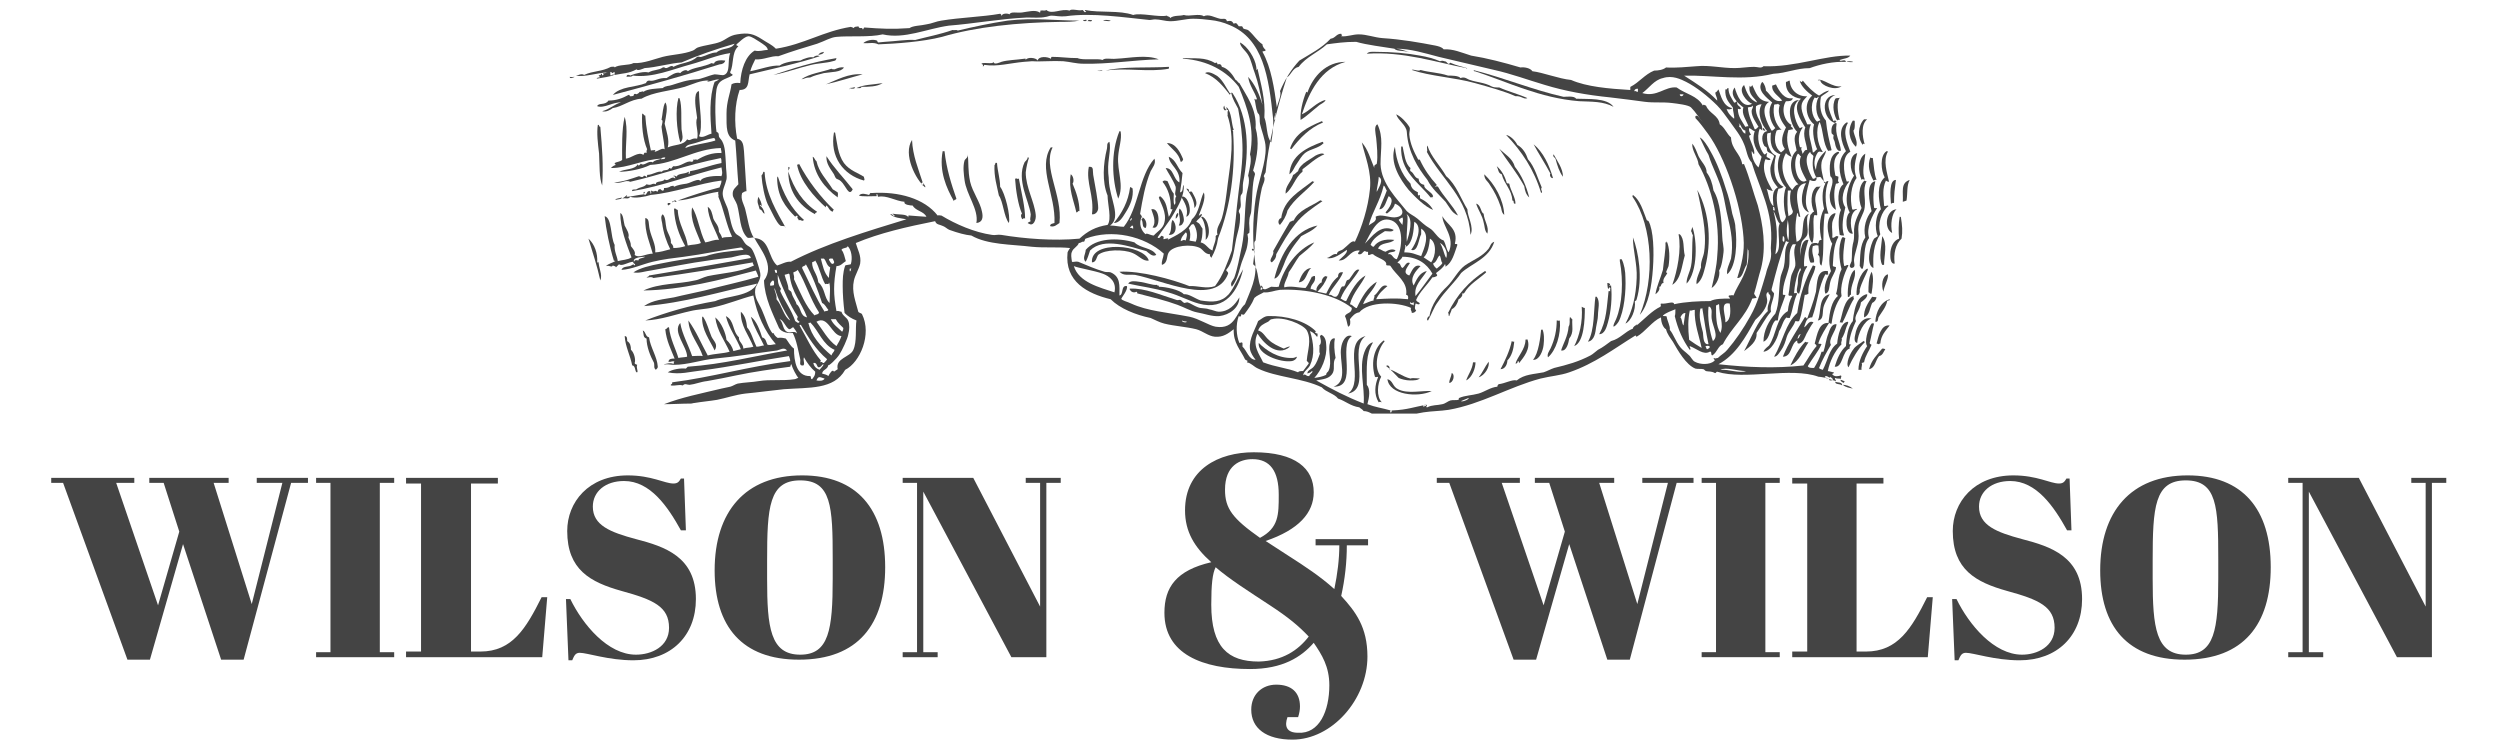 <?xml version="1.0" encoding="utf-8"?>
<!-- Generator: Adobe Illustrator 28.0.0, SVG Export Plug-In . SVG Version: 6.00 Build 0)  -->
<svg version="1.1" id="Laag_1" xmlns="http://www.w3.org/2000/svg" xmlns:xlink="http://www.w3.org/1999/xlink" x="0px" y="0px"
	 width="400.2px" height="120px" viewBox="0 0 400.2 120" enable-background="new 0 0 400.2 120" xml:space="preserve">
<g>
	<path fill-rule="evenodd" clip-rule="evenodd" fill="#444444" d="M177.8,3.3c-0.2,0.2-0.8,0-1.2,0C176.8,3.1,177.4,3.2,177.8,3.3z"
		/>
	<path fill-rule="evenodd" clip-rule="evenodd" fill="#444444" d="M173.8,3.1c0.4,0.2-0.1,0.4-0.4,0.2C173.4,3,173.8,3.4,173.8,3.1z
		"/>
	<path fill-rule="evenodd" clip-rule="evenodd" fill="#444444" d="M174.8,3.2c0,0.4-0.5,0.1-0.7,0.2C174.3,3,174.5,3.3,174.8,3.2z"
		/>
	<path fill-rule="evenodd" clip-rule="evenodd" fill="#444444" d="M172.8,3.3c-1,0.2-2.1,0.2-3,0.2c-6.9,0.1-13.6,0.8-19,2.4
		c-3.1,0.8-7.5,1.1-10.2,1.2c-0.8-0.4-1.5-0.1-2.4-0.2c0.4-0.4,1.5-0.7,2.2-0.4c0,0,0.1,0.3,0.2,0.3c0.2,0,0.7-0.1,1-0.1
		c1.8-0.1,3.6-0.4,4.9-0.3c1.9-0.5,4-0.9,6-1.6c0.2,0.1,0.7-0.1,0.8,0.1c2.5-0.6,5.3-1.2,8-1.6C165.6,2.8,169,3.3,172.8,3.3z"/>
	<path fill-rule="evenodd" clip-rule="evenodd" fill="#444444" d="M295.6,9.9C296,9.6,297.7,10.1,295.6,9.9L295.6,9.9z"/>
	<path fill-rule="evenodd" clip-rule="evenodd" fill="#444444" d="M291,12.8c0.8-0.3,2.4,1.3,3.8,1c-1,0.8-3.3-0.1-3.4-0.9
		C291.4,12.7,291.2,13,291,12.8z"/>
	<path fill-rule="evenodd" clip-rule="evenodd" fill="#444444" d="M215.4,9.9c-4,1.1-5.8,4.8-7,8.4c1.2-0.5,2.4-2,3.8-2.3
		c-0.2,0.5-0.8,0.6-1.2,1c-0.9,0.7-1.8,1.6-2.8,2.2c-0.1-1.3,0.3-3,0.9-4.5c0.1,0,0.1,0.1,0.2,0.1C210.2,12.2,212.3,9.9,215.4,9.9z"
		/>
	<path fill-rule="evenodd" clip-rule="evenodd" fill="#444444" d="M235.8,11.2c5.1,1.3,9.6,3.2,14.5,4.3c0.4,0,1.7-0.2,2,0.3
		c1.9,0.1,4.9-0.2,6,1.3c-1.7-0.9-3.4-0.8-5.5-0.9c-6.3-0.5-11.5-3.1-16.7-4.8C235.9,11.5,236,11.2,235.8,11.2z"/>
	<path fill-rule="evenodd" clip-rule="evenodd" fill="#444444" d="M244.5,15.7c-0.5,0.3-1-0.4-1.9-0.3c-1.8-0.8-4-1.4-6.5-2.1
		c-3.2-0.9-7.2-1.1-10.1-2.1c0.2-0.2,1.1,0.3,1.4,0c1.4,0.4,2.9,0.4,4.4,0.9c0.6,0,1.7,0,2,0.4c0.7-0.3,1.1,0.2,1.5,0.3
		c1.2,0.4,2.3,0.4,3.4,1c0.4,0.2,0.7,0.2,1.3,0.2C241.3,14.6,243.2,15.1,244.5,15.7z"/>
	<path fill-rule="evenodd" clip-rule="evenodd" fill="#444444" d="M131.9,8.3c-0.1,0.4-0.6,0.4-0.9,0.5
		C131.2,8.4,131.5,8.4,131.9,8.3z"/>
	<path fill-rule="evenodd" clip-rule="evenodd" fill="#444444" d="M293.8,15.2c-1.9,0.8-0.9,2.7-0.3,4.2c0.3-0.2,0.2-0.1,0.5,0
		c-0.1,0.1-0.2,0.1-0.2,0.3C291.8,19.2,291.3,15.3,293.8,15.2z"/>
	<path fill-rule="evenodd" clip-rule="evenodd" fill="#444444" d="M133.9,9.3c-0.1,0.5-0.3,0.4-0.6,0.5c-1,0.3-2.3,0.3-3.5,0.6
		c-2.1,0.5-3.9,1.2-6,1.6C127.1,10.9,129.8,10,133.9,9.3z"/>
	<path fill-rule="evenodd" clip-rule="evenodd" fill="#444444" d="M176.5,11.3c-0.1,0.1-0.8,0.1-0.8,0
		C176,11.4,176.3,11.2,176.5,11.3z"/>
	<path fill-rule="evenodd" clip-rule="evenodd" fill="#444444" d="M116.1,9.7c-0.1,0.4-0.5,0.6-0.9,0.6c-6,1.9-11.1,3.3-17.1,4.9
		c1.2-1.4,3.6-1.2,5.3-1.9c0.1-0.2,0.2-0.4,0.5-0.4c0.9,0.2,1.5-0.5,2.8-0.4c0.6-0.4,1.6-1.1,2.2-0.8c0.2-0.3,1-0.7,1.2-0.3
		c0.8-0.6,2.7-0.7,3.8-1.3c0.2,0.1,0.3,0,0.4,0.1C114.4,9.6,115.5,9.6,116.1,9.7z"/>
	<path fill-rule="evenodd" clip-rule="evenodd" fill="#444444" d="M298.9,19.1c-1,0.8-0.8,2.7-0.4,4c-0.1-0.1-0.3-0.2-0.3,0.1
		c-0.9-1.1-0.8-3.1,0.2-4.1C298.5,19.1,298.7,19.1,298.9,19.1z"/>
	<path fill-rule="evenodd" clip-rule="evenodd" fill="#444444" d="M296.9,19.3c0,0.3,0.1,1.4-0.2,1.6c0.1,0.9,0.8,1.8,0.4,2.6
		c-1.1-1-1.4-2.8-0.5-4.2C296.8,19.3,296.9,19.4,296.9,19.3z"/>
	<path fill-rule="evenodd" clip-rule="evenodd" fill="#444444" d="M141.3,13.3c-0.9,0.6-2.3,0.6-3.4,0.6c0,0.3-0.6,0.2-0.8,0.2
		C138.4,13.5,139.5,13.6,141.3,13.3z"/>
	<path fill-rule="evenodd" clip-rule="evenodd" fill="#444444" d="M295.6,19.6c0.1,0,0.2,0,0.2,0.1c-0.9,1.5-0.1,3.2,0.4,4.6
		c-1.4,0.7-1.1,3.3-0.6,4.7c0.1,0.2,0.2-0.1,0.4,0.1c-0.8,0.9-1.5,2.8-0.6,4.1c-0.3,1.3-0.7,3.1-0.2,4.5c-0.5,0-0.4,0-0.7-0.1
		c-0.2-1.2-0.3-3,0.2-4c-0.6-1-0.6-3.5,0.4-4.1c-0.7-1.7-1.1-3.8,0.4-5.3C294.8,22.9,294.1,20.6,295.6,19.6z"/>
	<path fill-rule="evenodd" clip-rule="evenodd" fill="#444444" d="M293.8,19.7c0.1,0,0.2,0,0.2,0.1c-0.3,1.8,0.5,2.7,0.7,4.3
		c-0.6,0.3-0.9-0.7-1-1.4c-0.1-0.4-0.3-0.4-0.2-0.9c0.1-0.3-0.2-0.2-0.3-0.5C293.1,20.5,293.3,19.9,293.8,19.7z"/>
	<path fill-rule="evenodd" clip-rule="evenodd" fill="#444444" d="M91.2,12.3c0.4,0.1,0.4,0,0.8,0C91.8,12.4,91.2,12.7,91.2,12.3z"
		/>
	<path fill-rule="evenodd" clip-rule="evenodd" fill="#444444" d="M282.2,20.5c0.3,0,0.2,0.3,0.4,0.3
		C282.5,21.1,282.1,20.8,282.2,20.5z"/>
	<path fill-rule="evenodd" clip-rule="evenodd" fill="#444444" d="M229.7,29.8c0.1,0.2,0.2-0.1,0.5,0.1c0.9,1.6,2.3,2.9,3.2,4.6
		c-1-0.4-1.4-1.4-2-2.2c-1-1.1-2.2-2.1-2.9-3.5c-1.5-1.9-3.1-4.4-3.3-7.7c-0.1-1.1-1.4-1.8-1.7-2.8c0.7,0.3,1.6,1.2,2.1,2
		c0.2,0.3,0,0.7,0,1.2c0.1,1.5,0.8,2.9,1.4,4c0,0.2,0.1-0.1,0.3,0.1c0.7,1.5,1.6,2.8,2.7,4C229.9,29.8,229.8,29.8,229.7,29.8z"/>
	<path fill-rule="evenodd" clip-rule="evenodd" fill="#444444" d="M211.6,19.4c0.1,0,0.1,0.2,0.2,0.2c-2.2,0.9-3.7,2.5-5.1,4.3
		c0-0.1-0.1-0.1-0.2-0.1C207.3,21.4,209.2,20.4,211.6,19.4z"/>
	<path fill-rule="evenodd" clip-rule="evenodd" fill="#444444" d="M108.6,15.7c0.1,0,0.2,0,0.2,0.1c0.4,1.2,0.2,3.3,0.3,4.9
		c0.1,0.8,0.4,1.6-0.2,2.1C108.3,20.8,108.1,17.5,108.6,15.7z"/>
	<path fill-rule="evenodd" clip-rule="evenodd" fill="#444444" d="M241.1,21.6c0.6,0.1,1.4,0.8,1.8,1.6c0.9,0.5,1.4,1.4,1.7,2.3
		c1.1,1.2,1.6,3.2,2.2,4.5c-0.3,0.4,0.3,0.7-0.1,0.9C245.6,27.2,243.6,24.2,241.1,21.6z"/>
	<path fill-rule="evenodd" clip-rule="evenodd" fill="#444444" d="M270.9,23c0.5,0.6,0.7,1.3,1,2c0.5,1,1.3,1.6,1.3,2.6
		c0.6,0.8,0.9,1.7,1.1,2.9c1.1,1.8,1.3,4.8,1.4,7.4c0,0.8,0.3,1.7,0.2,2.5c-0.1,0.9-0.3,2.3-0.7,2.9c0.2,0.9-0.4,2.3-1.2,2.8
		c0.4-1.7,0.8-3.4,0.9-5.2c0.5-5.5-0.9-10.8-3-14.6C271.8,25.2,270.8,24.1,270.9,23z"/>
	<path fill-rule="evenodd" clip-rule="evenodd" fill="#444444" d="M294.2,24.3c0.2,0,0.2,0.1,0.2,0.2c-1.1,0.9-0.8,2.5-0.6,3.6
		c0.1,0.1,0.4,0.1,0.5,0.2c0,0.4-0.2,0.7,0.1,0.9c-0.1,0.1-0.2,0.2-0.5,0.2c-0.5,1.5-0.2,2.9,0,4.2c-0.8-0.5-1-1.3-1-2.4
		c0.1-1.1,0.9-2.3,0.1-3C292.8,26.8,292.8,24.8,294.2,24.3z"/>
	<path fill-rule="evenodd" clip-rule="evenodd" fill="#444444" d="M297.3,24.5c-0.4,1.7-0.6,2.6-0.1,4c-0.9,1.2-1.1,3.3-0.7,5
		c0.2,0.2,0.7-0.2,0.8,0c-1.2,0.5-1.2,2.6-0.7,3.9c-1.2,0.2-1.3-2.8-0.5-3.4c-1-1.8-0.3-4.4,0.7-5.9
		C296.2,27.5,295.8,24.9,297.3,24.5z"/>
	<path fill-rule="evenodd" clip-rule="evenodd" fill="#444444" d="M298.6,24.6c-0.1,1.3-0.6,2.9-0.1,4.1c-0.1,0.2-0.3-0.2-0.5,0.1
		C297.4,27.5,297.4,25.3,298.6,24.6z"/>
	<path fill-rule="evenodd" clip-rule="evenodd" fill="#444444" d="M245.5,23.1c1.5,1.2,2.5,3.3,3.1,5.4c-0.4,0.1-0.6-0.6-0.4-0.7
		C247.3,26.1,246.3,24.6,245.5,23.1z"/>
	<path fill-rule="evenodd" clip-rule="evenodd" fill="#444444" d="M299.4,25.2c0.1,0.1,0.2,0.1,0.4,0.1c0.2,1.4,0.2,2.5,0.6,3.5
		c-0.3-0.1-0.3,0.1-0.5,0.1C299.3,27.8,298.9,26.5,299.4,25.2z"/>
	<path fill-rule="evenodd" clip-rule="evenodd" fill="#444444" d="M179.2,21c0.1,0,0.2,0,0.2,0.1c0.2,1.2-0.3,2.5-0.4,3.9
		c-0.2,2.4,1,4.7,0,6.8C178,28.7,177.8,24.4,179.2,21z"/>
	<path fill-rule="evenodd" clip-rule="evenodd" fill="#444444" d="M228.5,23.3c0.5,1.7,2.1,3.3,3,4.9c1.6,1.3,2.5,3.9,3.4,5.3
		c0,1.2,1.1,2.8,0.5,4.1c-0.4-6-4.6-8.8-7-13.3C228.6,24.2,228.3,23.6,228.5,23.3z"/>
	<path fill-rule="evenodd" clip-rule="evenodd" fill="#444444" d="M211.7,22.7c0.1,0,0.1,0.2,0.2,0.2c-0.9,0.9-2.1,0.9-3,1.6
		c-0.5,0.4-0.9,1.1-1.3,1.7c-0.4,0.5-0.6,1.3-1.2,1.7C206.6,24.8,209.3,23.6,211.7,22.7z"/>
	<path fill-rule="evenodd" clip-rule="evenodd" fill="#444444" d="M224.5,23.3c0.3,1.3,0.4,2.9,1.3,3.6c-0.1,0.3-0.1,0.3,0,0.5
		c0.6,0.3,0.6,1.1,1.3,1.2c0,0.6,0.4,0.9,0.9,1c-0.2,0.8,1.9,1.3,1.3,2.2c0-0.1,0-0.2,0.1-0.2c0-0.3-0.2,0.1-0.4,0
		c-1.9-2.4-4.9-4.1-4.7-8.2C224.5,23.6,224.5,23.5,224.5,23.3z"/>
	<path fill-rule="evenodd" clip-rule="evenodd" fill="#444444" d="M248.7,24.7c0.6,1.1,1.5,2.3,1.5,3.6c-0.6-0.8-0.9-1.8-1.2-2.9
		C248.9,25.2,248.5,25.1,248.7,24.7z"/>
	<path fill-rule="evenodd" clip-rule="evenodd" fill="#444444" d="M189,25.9c-0.3-1.4-1.4-2-2.2-3c1.4,0,2.1,1.4,2.6,2.6
		C189.3,25.7,189.3,25.9,189,25.9z"/>
	<path fill-rule="evenodd" clip-rule="evenodd" fill="#444444" d="M212,24.7c-1.4,0.6-2.4,1.6-3.5,2.4c0,0.1,0,0.2,0,0.4
		c-1.2,0.9-1.5,2.6-2.7,3.5c-0.1-1.2,0.9-1.9,1.2-3c0.3-0.1,0.5-0.4,0.8-0.6c0.1-0.5,0.6-1.1,1.4-1.6c0.5-0.3,1.1-0.7,1.4-0.9
		C211,24.7,211.7,24.4,212,24.7z"/>
	<path fill-rule="evenodd" clip-rule="evenodd" fill="#444444" d="M95.7,20c0.3-0.1,0.1,0.3,0.4,0.3c0.3,3.5,0.5,6.1,0.3,9.4
		c-0.5-1.2-0.4-3.2-0.5-5.1C95.7,22.9,95.5,21.3,95.7,20z"/>
	<path fill-rule="evenodd" clip-rule="evenodd" fill="#444444" d="M303.5,28.8c-0.2,1.6-0.3,2.1-0.3,3.7c-0.3-0.1-0.3,0.1-0.5,0.1
		C302.6,31.3,302.4,28.8,303.5,28.8z"/>
	<path fill-rule="evenodd" clip-rule="evenodd" fill="#444444" d="M305.7,28.8c-0.5,1-0.3,1.9-0.5,3.3c-0.2,0.1-0.3,0.1-0.6,0.2
		C304.7,30.7,304.2,29.3,305.7,28.8z"/>
	<path fill-rule="evenodd" clip-rule="evenodd" fill="#444444" d="M168.2,23.6c0.1,0,0.2,0,0.3,0c-1.6,3.2,1.6,7.6,1.1,12.1
		c-0.5,0.3-0.8,0.7-1.5,0.5c0-0.4,0.4-0.4,0.7-0.5C169,31.2,166.1,26.9,168.2,23.6z"/>
	<path fill-rule="evenodd" clip-rule="evenodd" fill="#444444" d="M298.5,28.9c0.1,0.1,0.1,0.1,0.3,0.1c-0.7,1.4-0.1,2.7-0.3,4.2
		c-0.1,1-0.9,1.9-1,3c-0.1,0.7,0.1,1.4,0,2.1c-0.1,1.1-0.6,2.2-0.7,3.2c-0.1,0.6,0.4,1.3-0.4,1.4c-0.6-0.2-0.1-0.7,0-1.1
		c0.1-0.9,0-1.8,0.2-2.7c0.2-0.7,0.2-1,0.2-1.8c-0.1-1.6,0.6-2.8,1.2-4C297.4,31.9,297.5,29.6,298.5,28.9z"/>
	<path fill-rule="evenodd" clip-rule="evenodd" fill="#444444" d="M300.2,29c-0.3,1.4-0.4,2.6-0.2,4.2c0,0.2,0.4,0.1,0.5,0.1
		c-0.8,1.2-1.8,3.2-1.3,4.8c-1,1.3-0.6,3.5-1,4.9c-0.4,0.1-0.3-0.3-0.5-0.4c0.1-1.6,0-3.3,0.9-4.6c-0.4-1.6,0.2-3.3,1-4.2
		C299.3,32.5,298.6,29.3,300.2,29z"/>
	<path fill-rule="evenodd" clip-rule="evenodd" fill="#444444" d="M239.6,26.6c0.8,0.7,1.3,1.6,1.6,2.7c0.1,0.1,0.1,0,0.4,0.1
		c0.2,1.1,1,2.2,1,3.2c-0.5,0.1-0.1-0.5-0.5-0.5c-0.1-1.8-1.3-2.6-1.7-4.2C239.8,27.7,239.9,27.2,239.6,26.6z"/>
	<path fill-rule="evenodd" clip-rule="evenodd" fill="#444444" d="M291.6,29.6c-0.4,0.6-0.9,1.1-1,2c-0.1,0.9,0.3,1.8,0.3,2.8
		c-0.1,0.2-0.3-0.1-0.5,0.1c-0.3,1.1,0.2,3.4-0.3,4.4c-0.9-0.8-0.5-3.4-0.3-4.5c0.2-0.1,0.3-0.5,0.6-0.5c-0.6-1.1-0.6-3.3,0.4-4
		C291.3,29.9,291.5,29.9,291.6,29.6z"/>
	<path fill-rule="evenodd" clip-rule="evenodd" fill="#444444" d="M150.9,24.2c0.1,0,0.2,0,0.3,0c0.3,2.8,1.1,5.3,1.9,7.6
		c-0.1,0.3-0.3,0-0.4,0.4C151.5,30.1,150.3,27.4,150.9,24.2z"/>
	<path fill-rule="evenodd" clip-rule="evenodd" fill="#444444" d="M154.9,24.6c0.2,1.6,0,2.6,0.4,4.5c0.4,1.7,1.6,3.2,1.9,4.8
		c0.2,0.9,0.1,1.7-0.9,1.8c0.4-2.2-1.6-4.5-1.9-6.9c-0.1-0.8-0.3-2.1,0-3.1C154.6,25.3,155,25.3,154.9,24.6z"/>
	<path fill-rule="evenodd" clip-rule="evenodd" fill="#444444" d="M237.6,27.9c1.7,1.6,3.1,4.1,3.2,6.5c-0.5-0.4-0.4-1-0.6-1.4
		c-0.4-1.2-1-2.4-1.7-3.4C238.2,29,237.6,28.8,237.6,27.9z"/>
	<path fill-rule="evenodd" clip-rule="evenodd" fill="#444444" d="M164.5,25.2c0.1,0,0.2,0,0.2,0.1c-0.2,0.6-0.4,1.4-0.5,2.3
		c0,2.4,1.4,4.7,1.6,6.8c0.1,0.8-0.4,1.9-1.1,1.4c-0.5-0.1,0.2-0.3,0.3-0.4c-0.2-0.3,0-0.6,0-1.1c-0.3-2.2-2.3-5.5-1-8.3
		C164.1,25.8,164.5,25.6,164.5,25.2z"/>
	<path fill-rule="evenodd" clip-rule="evenodd" fill="#444444" d="M271.7,30.4c2.1,3.9,2.2,8.6,1.3,12.2c-0.3,1.1-0.5,2.2-1.4,2.9
		c-0.2-0.7,0.5-2,0.7-2.7c-0.1-0.9,0.4-1.7,0.5-2.5C273.3,36.9,272.3,33.4,271.7,30.4z"/>
	<path fill-rule="evenodd" clip-rule="evenodd" fill="#444444" d="M174.3,26.7c0.1,0,0.1,0,0.2,0c0.6,0,0.4,0.7,0.5,1.3
		c0.3,1.6,0.8,4.3,0.8,5.3c0,0.6-0.5,1.1-1,1C175.2,31.4,173.8,29.2,174.3,26.7z"/>
	<path fill-rule="evenodd" clip-rule="evenodd" fill="#444444" d="M130.1,25.1c0.3,0.1,0.3,0.5,0.6,0.7c0.4,1.8,1.6,2.9,2.6,4.5
		c0.3,0.2,0.5,0.3,0.8,0.5c0.1,0.4,0,0.4,0,0.8C132,30.1,130.3,27.9,130.1,25.1z"/>
	<path fill-rule="evenodd" clip-rule="evenodd" fill="#444444" d="M210.4,29.1c-1.4,1.6-3.2,2.7-4.3,4.6c-0.2,0.9-0.7,1.7-1.2,2.3
		c-0.4-0.2-0.3-1,0.2-1.1c0.4-3,3-4.3,5-5.9C210.2,29.1,210.3,29.1,210.4,29.1z"/>
	<path fill-rule="evenodd" clip-rule="evenodd" fill="#444444" d="M171.4,27.9c0.4,0.2,0.6,1.1,0.3,1.5c0.6,1.4,1.1,2.9,1.1,4.4
		c-0.3-0.1-0.2,0.2-0.5,0.2C171.9,32.1,171,30.3,171.4,27.9z"/>
	<path fill-rule="evenodd" clip-rule="evenodd" fill="#444444" d="M303.6,33.5c-0.8,0.7-1,2.5-0.7,3.8
		C301.5,36.6,301.9,33.6,303.6,33.5z"/>
	<path fill-rule="evenodd" clip-rule="evenodd" fill="#444444" d="M126.3,26.7c0.3,0.3-0.2,0.4-0.1,0.8c0.9,2.7,2.3,4.9,4.6,6.4
		c-0.1,0.2-0.4,0.1-0.3,0.4c-2.7-1.4-4.5-3.9-4.3-7.4C126.1,26.7,126.3,26.8,126.3,26.7z"/>
	<path fill-rule="evenodd" clip-rule="evenodd" fill="#444444" d="M162.8,28.6c0,0.1,0.1,0,0.3,0c0.4,2.2,1,4.5,1,6.4
		c-0.1-0.1-0.3-0.1-0.4,0.1c-0.2-0.1-0.4-0.7-0.1-0.9c-0.6-1.3-1-3.8-1.1-5.5C162.5,28.6,162.6,28.5,162.8,28.6
		C162.9,28.5,162.9,28.6,162.8,28.6z"/>
	<path fill-rule="evenodd" clip-rule="evenodd" fill="#444444" d="M293.8,34.1c0.1,0.3-0.4,0.9-0.5,1.6c-0.1,0.8,0.1,1.7,0,2.3
		c0.3,0.3,0.6-0.5,1-0.1c-0.8,1.4-0.8,3.1-0.9,4.6c0,0.3,0.6,0.1,0.5,0.4c-0.1,0.7-0.7,1.4-0.9,2.2c-0.2,0.7-0.1,1.8-0.8,1.9
		c-0.4-1.2,0.4-2.7,0.9-3.6c-0.5-1.4-0.2-3.1,0.2-4.4C292.5,37.8,292,34.5,293.8,34.1z"/>
	<path fill-rule="evenodd" clip-rule="evenodd" fill="#444444" d="M304.1,34.7c0.1,0,0.2,0,0.2,0.1c0.2,1.3,0.3,2.2,0.1,3.4
		c-1,0.9-1.3,2.5-1.1,4c-0.7,0.1-0.7-1-0.7-1.5c0-1.1,0.5-2.2,1.4-2.5C303.9,37.2,303.9,35.8,304.1,34.7z"/>
	<path fill-rule="evenodd" clip-rule="evenodd" fill="#444444" d="M189.9,30.2c0.3,0,0.5,0.1,0.4,0.5c0.3,0,0.3-0.1,0.5,0
		c0.3,0.6,1.2,1.8,0.4,2.6C191.2,32.1,190.6,31.1,189.9,30.2z"/>
	<path fill-rule="evenodd" clip-rule="evenodd" fill="#444444" d="M236.3,32.6c0.8,0.2,0.7,1.4,1.2,1.6c0.1,1.2,0.9,2.1,0.6,3.2
		c-0.5-0.5-0.4-1.2-0.6-1.8C237.3,34.5,236.6,33.6,236.3,32.6z"/>
	<path fill-rule="evenodd" clip-rule="evenodd" fill="#444444" d="M124.5,28.2c0.9,2.8,2.1,5.2,4.2,7c-0.3,0.4-0.6-0.2-0.8,0.1
		c-0.1-0.3-0.4-0.4-0.2-0.7c-0.1-0.1-0.3-0.1-0.4,0.1c-1.6-1.6-2.9-3.3-2.9-6.3C124.4,28.4,124.5,28.4,124.5,28.2z"/>
	<path fill-rule="evenodd" clip-rule="evenodd" fill="#444444" d="M211.7,32.2c-1.6,1.1-3.1,2.1-4.3,3.6c-1.2,1.5-2.1,3.1-3.1,4.9
		c0,0.7-0.4,1-0.7,1.3c-0.7-0.3,0.5-1.2,0.2-1.8c0.9-1.6,1.8-3.2,2.7-4.7c0.2,0,0.3-0.2,0.6-0.2c0.8-1.7,2.7-2.2,4.2-3.2
		C211.5,32,211.5,32.2,211.7,32.2z"/>
	<path fill-rule="evenodd" clip-rule="evenodd" fill="#444444" d="M189.9,34.7c0.4-1.3-0.3-2.3-0.8-3.2c0.3-0.1,0.5,0,0.7,0.2
		C190.4,32.2,190.9,34.4,189.9,34.7z"/>
	<path fill-rule="evenodd" clip-rule="evenodd" fill="#444444" d="M270.9,36.3c0.8,2.1,0.9,7.2-0.9,9.1c-0.1-0.8,0.5-1.8,0.7-2.8
		c0.3-1.5,0.1-3.4,0.3-5c-0.2-0.1-0.1-0.4-0.3-0.6C270.8,36.6,270.9,36.5,270.9,36.3z"/>
	<path fill-rule="evenodd" clip-rule="evenodd" fill="#444444" d="M301.3,37.8c0.9,1.3,0.3,3.1,0.3,4.6c-0.1,0-0.2,0-0.3,0
		C300.7,41.2,301.2,39.4,301.3,37.8z"/>
	<path fill-rule="evenodd" clip-rule="evenodd" fill="#444444" d="M184.5,36.4c0.7-0.9,0-2.2-0.2-2.9
		C185.8,33.1,185.8,37,184.5,36.4z"/>
	<path fill-rule="evenodd" clip-rule="evenodd" fill="#444444" d="M295.4,38.1c-0.2,1.1-0.5,3.1-0.2,4.4c0.1,0.3,0.5-0.3,0.7,0
		c-0.7,1.3-1.4,3.4-1.1,4.9c-0.9,1.1-1.4,2.8-1.6,4.4c-0.3,0.1-0.3-0.2-0.5-0.1c0.2-1.8,0.5-3.5,1.5-4.3c-0.1-0.1,0-0.3-0.3-0.3
		c0.4-1.2,0.3-2.9,0.9-4c-0.4-1.4-0.6-3.7,0.1-5.1C295.2,37.9,295.2,38.1,295.4,38.1z"/>
	<path fill-rule="evenodd" clip-rule="evenodd" fill="#444444" d="M188.5,34.1c0.3,0,0,0.8-0.3,0.9
		C188.2,34.5,188.3,34.3,188.5,34.1z"/>
	<path fill-rule="evenodd" clip-rule="evenodd" fill="#444444" d="M121.9,33c-0.1,0-0.1-0.1-0.1-0.2c-0.1,0-0.1,0.1-0.2,0.1
		c0.4,0.2,0.7,0.7,0.8,1.3c-0.4-0.1-0.3-0.6-0.8-0.7c-0.2-0.9-0.5-1-0.2-2C121.6,31.9,122,32.5,121.9,33z"/>
	<path fill-rule="evenodd" clip-rule="evenodd" fill="#444444" d="M268.7,37.5c0.1,0,0.1,0,0.2,0c0.8,0.8,0.5,2.2,0.8,3.4
		c-0.5,1.7-0.6,3.8-2,4.7C268.5,43.4,269.2,39.9,268.7,37.5z"/>
	<path fill-rule="evenodd" clip-rule="evenodd" fill="#444444" d="M289.5,38.4c-0.4,1.3-0.8,2.8-0.7,4.2c0.1,0.2,0.4-0.2,0.5,0.1
		c-1,1.3-0.8,3.1-1.3,4.3c-0.7-0.1-0.2-1.2-0.2-1.7c0-0.5,0-1.4,0.5-2.1c-0.1-0.2-0.2-0.5-0.3-0.7C288.2,41.2,288.1,38.2,289.5,38.4
		z"/>
	<path fill-rule="evenodd" clip-rule="evenodd" fill="#444444" d="M192.3,34.8c0-0.1,0.1-0.1,0.2-0.1c0.9,0.4,1.5,2.9,0.5,3.7
		C193.1,37.1,192.9,35.5,192.3,34.8z"/>
	<path fill-rule="evenodd" clip-rule="evenodd" fill="#444444" d="M182.9,34.8c0.5,0.2,0.8,1.1,0.5,1.7c-0.7-0.1-0.3-0.9-0.7-1.4
		C182.8,35.1,182.9,35,182.9,34.8z"/>
	<path fill-rule="evenodd" clip-rule="evenodd" fill="#444444" d="M210.9,36.1c-0.7,0.8-1.7,1.2-2.6,1.7c-1.1,1.4-2.1,2.6-2.8,4.6
		c-0.1,0.2-0.2,0.5-0.3,0.7c-0.2,0.5-0.6,1.4-1.2,1.5C205,40.5,207.2,36.9,210.9,36.1z"/>
	<path fill-rule="evenodd" clip-rule="evenodd" fill="#444444" d="M260.2,51.8c1.1-2,1.7-4.4,1.8-7.3c0.1-2.2-0.6-4.4-0.6-6.5
		c0.9,2.3,1.6,6.6,0.6,9.9c-0.1,0.2,0,0.2-0.3,0.3C261.9,49.6,261.1,51.4,260.2,51.8z"/>
	<path fill-rule="evenodd" clip-rule="evenodd" fill="#444444" d="M187.7,35.2c0.7,0.6,0.8,2.5-0.6,2.4
		C187.7,36.8,187.3,35.9,187.7,35.2z"/>
	<path fill-rule="evenodd" clip-rule="evenodd" fill="#444444" d="M266.8,38.6c0.5,1.1,0.5,2.7,0.3,4c-0.1,0.3-0.4,0.9-0.4,1
		c0,0,0.2,0.1,0.2,0.1c-0.2,0.5-0.8,0.9-0.6,1.6c-0.5,0-0.3,0.7-0.7,0.6c0.2,0.5-0.3,1-0.6,1.2c0.2-1.3,0.8-2.5,1.2-3.9
		c0.1-1.2,0.5-3.4,0.4-4.4C266.8,38.9,266.8,38.7,266.8,38.6z"/>
	<path fill-rule="evenodd" clip-rule="evenodd" fill="#444444" d="M106.9,32.5c0.1,0,0.2,0,0.4,0c0.1,0.3-0.2,0.2-0.3,0.4
		C106.8,32.8,106.9,32.6,106.9,32.5z"/>
	<path fill-rule="evenodd" clip-rule="evenodd" fill="#444444" d="M228.6,51.3c-0.4,0,0.1-0.9,0.2-0.6c0.3-1.9,1.6-3.7,2.9-4.9
		c1-1,1.7-2.5,2.8-3.3c1.3-0.9,2.8-1.4,3.8-2.7c0.3-0.4,0.3-0.9,0.9-1.1c-0.8,2.7-3.7,3.5-5.3,5c-1,1.5-2.6,2.9-3.7,4.6
		C229.5,49.2,229.2,50.3,228.6,51.3z"/>
	<path fill-rule="evenodd" clip-rule="evenodd" fill="#444444" d="M290.6,42.6c-0.1,1.4-1.3,2.4-1.1,4.4c-0.2,0.1-0.2,0.2-0.6,0.2
		c-0.3,1.6-0.4,2.9-0.9,4.2c-0.3,0.1-0.3,0-0.6,0c-0.3,0.9-1.1,1.6-1.4,2.6c-0.2,0.7-0.4,1.4-0.9,2.1c-0.3,0.4-0.6,1-1.1,1
		c1.4-2.4,1.8-5.3,3.7-7c0.4-2.8,1.3-5.4,2.5-7.6C290.4,42.5,290.4,42.6,290.6,42.6z"/>
	<path fill-rule="evenodd" clip-rule="evenodd" fill="#444444" d="M298.9,43c0.1,0,0.1,0.1,0.1,0.2c-0.3,0.8-1,2-1.3,3.2
		c0.1,0.5-0.2,1-0.5,0.8C297.1,45.9,297.7,43.7,298.9,43z"/>
	<path fill-rule="evenodd" clip-rule="evenodd" fill="#444444" d="M185.1,40.8c-0.6,0.4-1.2-0.3-1.6-0.6c-2.6-0.7-6.8-2.3-9-0.1
		c-0.2,0.6-0.4,1.3-0.7,1.8c-0.6-0.5,0-1.3,0-1.9c1.6-1.9,5.1-2,7.8-1.2C182.6,39.8,184.4,39.6,185.1,40.8z"/>
	<path fill-rule="evenodd" clip-rule="evenodd" fill="#444444" d="M259.3,41.5c0.1,0,0.2,0,0.3,0c0.4,0.8,0.6,1.9,0.6,3
		c0.1,2.1-0.2,5.3-1.1,7c-0.2,0.3-0.5,0.7-0.8,0.8c-0.1-0.3,0.2-0.7,0.4-1.2c1-2.4,1.2-6.1,0.6-9.3
		C259.3,41.7,259.3,41.6,259.3,41.5z"/>
	<path fill-rule="evenodd" clip-rule="evenodd" fill="#444444" d="M296.9,43.2C297,43.3,297,43.2,296.9,43.2c0.3,1.4-0.7,2.2-0.6,4
		c-0.3-0.1-0.1,0.5-0.5,0.3C295.7,46,296.1,43.7,296.9,43.2z"/>
	<path fill-rule="evenodd" clip-rule="evenodd" fill="#444444" d="M299.6,43.5c0.4,0.8,0.2,2.2,0,3.5c-0.3,0.1-0.3-0.2-0.5-0.2
		C299.1,45.8,299.1,44.5,299.6,43.5z"/>
	<path fill-rule="evenodd" clip-rule="evenodd" fill="#444444" d="M302.2,43.9c0.2,0.6-0.6,1.9-0.7,2.8
		C301.1,45.7,301.3,44.2,302.2,43.9z"/>
	<path fill-rule="evenodd" clip-rule="evenodd" fill="#444444" d="M183.9,41.7c-0.9,0.2-1.6-0.8-2.6-1.2c-1.4-0.6-4.4-0.6-5.5,0.3
		c-0.3,0.4-0.3,1.2-1,1.2C174.5,38.4,183.1,39.1,183.9,41.7z"/>
	<path fill-rule="evenodd" clip-rule="evenodd" fill="#444444" d="M237.7,43.4c0.1,0,0.2,0.1,0.2,0.2c-1.2,1.1-2.7,1.9-3.5,3.3
		c-0.1,0.1-0.2,0.1-0.4,0.1c0.3,0.2-0.2,0.8-0.5,0.9c-0.2,0.7-0.5,1.3-1.1,1.6c-0.1,0.4-0.3,0.7-0.4,1.1c-0.2,0,0-0.4-0.2-0.5
		C233.2,47.2,235.2,45,237.7,43.4z"/>
	<path fill-rule="evenodd" clip-rule="evenodd" fill="#444444" d="M94.2,38.2c1,0.9,1.5,2.4,1.4,3.8c0.3,0.1,0.2-0.2,0.2-0.4
		c0,1.4,0.7,2.3,0.3,3.3C95.6,42.6,94.8,40.2,94.2,38.2z"/>
	<path fill-rule="evenodd" clip-rule="evenodd" fill="#444444" d="M209.9,42.9c-0.8,0.6-0.7,2.2-2,2.3
		C208.2,44.4,208.7,43,209.9,42.9z"/>
	<path fill-rule="evenodd" clip-rule="evenodd" fill="#444444" d="M199,43.1c-0.8,3.4-2.8,6.7-7.1,5.5c-1.5-0.4-3.1-1.3-4.9-1.8
		c-2.2-0.7-4.2-0.9-6.4-1.4c0.3-0.5,1.1-0.4,1.7-0.3c1.1,0.1,2.2,0.6,2.9,0.5c0,0.2,0.4,0,0.3,0.3c1.1,0,3.4,0.5,4,1.2
		c0.8-0.1,1.8,0.7,2.7,1c2,0.3,3.3,0.3,4.5-1C197.6,46,198.2,44.4,199,43.1z"/>
	<path fill-rule="evenodd" clip-rule="evenodd" fill="#444444" d="M292.9,47.1c-0.3,0.6-0.8,1.3-1,2.1c-0.2,0.8,0.1,2-0.9,2.1
		C291.6,50.1,291,47.5,292.9,47.1z"/>
	<path fill-rule="evenodd" clip-rule="evenodd" fill="#444444" d="M296.7,47.4c0.1,0.2-0.1,0.3,0.1,0.4c-0.8,1.2-1.2,2.7-1.9,3.9
		c-0.1-0.1-0.2-0.1-0.4-0.1C295,50.3,295.1,47.9,296.7,47.4z"/>
	<path fill-rule="evenodd" clip-rule="evenodd" fill="#444444" d="M300.4,47.6c-0.1,0.4-0.3,0.7-0.7,0.9c-0.4,0.8-0.4,2-1.3,2.3
		c-0.1-1.3,0.7-2.4,1.3-3.3C300.1,47.6,300,47.5,300.4,47.6z"/>
	<path fill-rule="evenodd" clip-rule="evenodd" fill="#444444" d="M302.5,47.9c0.1,0.3-0.3,0.1-0.4,0.3c-0.2,1-0.9,1.8-1.4,2.6
		c-0.1,0.3,0,0.8-0.5,0.7C300.3,49.9,301.1,48.3,302.5,47.9z"/>
	<path fill-rule="evenodd" clip-rule="evenodd" fill="#444444" d="M198.4,47.6c0,1.7-1.6,2.8-3.2,3c-1.2,0.1-2.4-0.4-3.6-0.6
		c-1-0.2-2-0.8-3.1-1.2c-1.9-0.7-4-1.2-6.3-1.8c-0.3,0,0-0.2-0.3-0.3c-0.3,0.2-0.8,0.1-1-0.3c-0.1-0.1-0.1-0.2,0-0.2
		c2.4-0.1,4.8,1,7.4,1.8c0.2,0.1,0.4,0,0.6,0c0.3,0.1,0.4,0.4,0.7,0.5c0.1,0,0.3-0.1,0.5-0.1c0.4,0.1,1.1,0.6,1.7,0.8
		c0.5,0.2,1.2,0.1,1.7,0.3c0.6,0.1,1.2,0.4,1.6,0.4C196.7,49.9,197.7,48.8,198.4,47.6z"/>
	<path fill-rule="evenodd" clip-rule="evenodd" fill="#444444" d="M253.2,49.1c0.2,0.1,0.3,0.2,0.5,0.2c0,1.8-0.1,5.5-1.7,6.1
		C252.8,53.9,253.4,51.5,253.2,49.1z"/>
	<path fill-rule="evenodd" clip-rule="evenodd" fill="#444444" d="M299.6,51c-1.2,0.3-2.2,2.4-2.3,3.9c-0.6-0.1-0.4-1-0.3-1.4
		C297.2,52.2,298.2,50.6,299.6,51z"/>
	<path fill-rule="evenodd" clip-rule="evenodd" fill="#444444" d="M300,51.8c-0.3,1.1-0.4,1.9-0.7,3.1c0,0.1,0.1,0.2,0.3,0.3
		c-0.4,1-1,1.7-1.2,2.8c-0.2,0-0.2,0.1-0.4,0.1c0.2,0.3-0.1,0.6,0,1.1c-0.2,0-0.3,0-0.5,0c0-1.4,0.7-2.8,1.4-3.8
		c-0.5-0.6,0.1-2.8,0.7-3.6C299.8,51.7,299.9,51.8,300,51.8z"/>
	<path fill-rule="evenodd" clip-rule="evenodd" fill="#444444" d="M302.5,52.1c-0.7,0.9-1.4,1.6-1.5,2.9c-0.1,0-0.2,0-0.2,0.1
		c-0.2,0-0.2-0.1-0.4-0.1C300.7,53.9,301.1,51.9,302.5,52.1z"/>
	<path fill-rule="evenodd" clip-rule="evenodd" fill="#444444" d="M251.3,50.8c0.3,0,0.2,0.3,0.4,0.3c-0.1,1.1,0.3,2.1-0.5,3.1
		c-0.1,0.6-0.4,2.1-1.3,1.9c0.3-1,1.1-2.3,1.2-3.8C251.4,51.8,251.2,51.3,251.3,50.8z"/>
	<path fill-rule="evenodd" clip-rule="evenodd" fill="#444444" d="M249.2,51.3c0.3,0,0.3,0.1,0.5,0c0.2,2.2-0.6,4.8-1.9,5.9
		c-0.2-0.5,0.2-1,0.4-1.4C248.9,54.3,249.2,52.8,249.2,51.3z"/>
	<path fill-rule="evenodd" clip-rule="evenodd" fill="#444444" d="M298.3,54.6c0.1,0,0.2,0.1,0.2,0.2c-1.1,1.1-1.9,2.5-2.6,4
		c-0.5-0.6,0.3-2.3,0.8-2.9C297,55.4,297.8,55,298.3,54.6z"/>
	<path fill-rule="evenodd" clip-rule="evenodd" fill="#444444" d="M289.5,54.8c-0.9,1.3-1.4,3-2.9,3.7c0.6-1.3,1.4-2.8,2.4-3.8
		C289.1,54.8,289.2,54.8,289.5,54.8z"/>
	<path fill-rule="evenodd" clip-rule="evenodd" fill="#444444" d="M301.8,55.9c-0.3,0.4-0.4,1-1,1.1c-0.6,0.7-0.6,1.9-1.6,2.1
		c0.4-1.5,1.2-2.2,2.1-3.3C301.5,55.8,301.6,55.8,301.8,55.9z"/>
	<path fill-rule="evenodd" clip-rule="evenodd" fill="#444444" d="M244.5,54.3c0.6,1.5-0.6,2.9-1.3,3.8c-0.1,0,0-0.3-0.2-0.3
		c-0.1,0.1,0,0.4-0.4,0.4c0.3-1.1,1.6-2.3,1.6-3.8C244.2,54.3,244.5,54.4,244.5,54.3z"/>
	<path fill-rule="evenodd" clip-rule="evenodd" fill="#444444" d="M216.4,53.8c-2.3,1.5,1.1,8.2-2.9,8.1c2.4-0.9,0.8-4.2,1.2-6.3
		C214.8,54.8,215.4,53.4,216.4,53.8z"/>
	<path fill-rule="evenodd" clip-rule="evenodd" fill="#444444" d="M221.5,54.5c0.1,0,0.2,0.2,0.1,0.2c-1.1,1.3-1.8,4.2-0.5,5.6
		c-0.6,1.1-0.8,3.2,0.1,4.1c-0.3-0.1-0.3-0.1-0.5,0c-0.8-1.3-0.6-2.8-0.1-4c0-0.2-0.3,0.1-0.5-0.1C219.4,57.9,220,55.6,221.5,54.5z"
		/>
	<path fill-rule="evenodd" clip-rule="evenodd" fill="#444444" d="M112.4,50.7c0.1,0,0.2,0,0.2,0.1c0.6,0.9,0.8,1.9,1.3,3.1
		c0.4,0.8,1.1,1.2,0.5,2.2C113.6,54.4,112.3,52.8,112.4,50.7z"/>
	<path fill-rule="evenodd" clip-rule="evenodd" fill="#444444" d="M201.5,54.9c1.2,1.2,3.1,2.5,5.4,2.4c0.3,0,0.4-0.1,0.7-0.2
		c0,0.4-0.6,0.7-0.8,0.7C205,58.1,201.2,56.7,201.5,54.9z"/>
	<path fill-rule="evenodd" clip-rule="evenodd" fill="#444444" d="M236.7,60.4c0.6-0.7,1-1.7,1.6-2.5
		C238.5,58.7,237.7,60.1,236.7,60.4z"/>
	<path fill-rule="evenodd" clip-rule="evenodd" fill="#444444" d="M235.8,58c0.1,0,0.2,0,0.4,0c0,0.9-0.5,2.4-1.5,2.9
		C235,60,235.7,59.1,235.8,58z"/>
	<path fill-rule="evenodd" clip-rule="evenodd" fill="#444444" d="M102.9,52.9c0.5,0.2,0.4,1,1,1.1c0.2,1.6,1.3,3.1,1.4,4.7
		c0,0.3-0.2,0.3-0.3,0.5c-0.4-0.3-0.2-0.6-0.3-1.1c-0.6-1.1-1.2-2.6-1.2-3.9C102.9,54,103.1,53.6,102.9,52.9z"/>
	<path fill-rule="evenodd" clip-rule="evenodd" fill="#444444" d="M294.6,60.8c0.3,0,0.4,0.2,0.7,0.2c0,0.1,0,0.1-0.1,0.1
		c0,0.1,0,0.1,0,0.2C294.9,61.2,294.7,61.1,294.6,60.8z"/>
	<path fill-rule="evenodd" clip-rule="evenodd" fill="#444444" d="M293.8,61.1c0.4,0.2,1.1,0,1.1,0.6
		C294.6,61.4,293.7,61.6,293.8,61.1z"/>
	<path fill-rule="evenodd" clip-rule="evenodd" fill="#444444" d="M296.6,62.2c-0.5-0.1-1.2-0.2-1.6-0.6
		C295.5,61.6,296.1,61.8,296.6,62.2z"/>
	<path fill-rule="evenodd" clip-rule="evenodd" fill="#444444" d="M100,53.8c0.4,0,0.4,0.4,0.4,0.8c0.5,0.3,0.6,0.8,0.6,1.4
		c0.5,0.4,0.8,1.6,0.6,2.1c0,0.2,0.2,0.2,0.4,0.3c-0.2,0.5,0.2,1,0,1.2c-0.4,0.1-0.2-1.1-0.8-1.1C100.9,56.9,100.1,55.5,100,53.8z"
		/>
	<path fill-rule="evenodd" clip-rule="evenodd" fill="#444444" d="M222.1,60.7c0.9,0.2,0.8,1.2,1.7,1.6c1.5,0.8,3.8,0.2,5.4,0.3
		C226.9,63.7,222.4,63.2,222.1,60.7z"/>
	<path fill="#444444" d="M296.2,8.9c-4.1-0.1-8.8,1.9-13.9,1.7c-0.4,0.4-0.9,0.1-1.5,0.1c-1,0-2.1,0.2-3.1,0.2
		c-2.1,0-4.1-0.5-6.1-0.3c-1.4,0.1-3.3,0.3-4.9,0.2c-0.5,0.4-1.3,0.5-1.9,0.5c-1.5,0.6-2.4,1.9-3.8,2.6c-0.1,0.2,0.1,0.5-0.1,0.5
		c-3.3-0.2-6.9-0.5-9.4-1.6c-2-0.2-4.5-1.2-6.2-1.4c-0.3-0.5-1.3-0.7-1.9-0.6c-2.7-0.8-5.4-1.5-7.9-1.9c-1.6-0.5-2.9-1.1-4.4-1
		c-0.3-0.4-0.9-0.5-1.3-0.6c-2.6-0.5-5.4-1-8.5-1.2c-1.3-0.1-2.5-0.6-3.8-0.6c-1,0-1.8,0.4-2.8,0.3c0.3-0.4,0.1,0,0-0.4
		c-0.8,0-0.9,0.7-1.7,0.8c-1.4,1.5-3.2,2.4-5,3.5c-1.3,1.4-2.3,3-3.1,4.9c0.3,0.6-0.4,2-0.5,2.6c-0.4-3-0.9-6.4-2.3-8.9
		c0-0.2,0.5,0,0.5-0.3c-0.2-0.2-0.5-0.5-0.5-0.9c-0.9-0.6-1.3-1.4-2.2-2.2c-0.2-0.2-0.6-0.2-0.8-0.3c-0.2-0.1-0.1-0.3-0.3-0.4
		c-0.1,0-0.4,0-0.5,0c-0.2-0.2-0.3-0.7-0.8-0.4c-0.3-0.5-0.5-0.5-1.1-0.4c-0.1-0.6-0.7-0.3-1.1-0.4c-0.9-0.2-1.8-0.8-2.6-0.4
		c-0.7-0.5-2.3,0.1-3.2-0.2c-0.6,0.2-1.6,0-2.2,0.5c0-0.3-0.4-0.2-0.5-0.4c-1.3,0.3-4.2-0.5-5.4-0.1c-2.2-0.8-5.3-0.3-7.7-0.8
		c-0.2,0.2,0.4,0.2,0.1,0.3c-0.2,0.2-0.3-0.2-0.5-0.3c-0.7,0.2-1.7-0.3-2.1,0.1c-1.3-0.4-2.8,0.7-3.7-0.1c-0.3,0.2-0.6,0-0.9,0.1
		c-0.2,0,0.1,0.3-0.2,0.3c-0.6-0.5-2-0.1-2.8,0c-0.8,0.1-1.8-0.2-2,0.3c-0.3-0.2-1.2-0.2-1.3,0.3c0-0.2,0-0.3-0.2-0.4
		c-2.8,0.5-6.4,0.6-9.4,1.1c-0.8,0.1-1.6,0.5-2.4,0.6c-0.8,0.2-2.2,0.2-2.7,0.6c-2.8,0.2-4.6,0.1-7.2-0.1c-0.2,0-0.1,0.3-0.3,0.3
		c-0.1-0.5-0.5,0.1-0.7-0.5c-0.1,0.1-0.7,0-0.7,0.3c-0.2-0.1-0.2-0.1-0.5-0.2c-4.4,0.7-7.5,2.8-12,3.5c-0.7-0.7-1.3-0.9-2.2-1.5
		c-1.4-0.9-2.2-1.1-4-0.8c-1.3,0.2-1.7,0.8-2.7,1.2c-1,0.4-2.4,0.5-3.6,0.9c-0.3,0.1-0.5,0.4-0.8,0.5c-1.5,0.6-3.2,0.6-4.8,1
		c-1.2,0.3-3.1,1.1-4.7,1c-0.7,0.4-2.4,0.2-3,0.7c0-0.2-0.4-0.1-0.6-0.1c-1.5,0.8-2.8,0.6-4.3,1.3c-0.4-0.3-1,0.1-1.3,0.1
		c1.3,0.3,3.6-0.5,5.1-0.5c-0.3,0-0.4,0.2-0.7,0.1C96.4,12,96.9,12,96.6,12c-0.5,0.2,0-0.2-0.4-0.2c0,0.4-0.1,0.1-0.4,0.3
		c0.1,0,0.2,0.1,0.2,0.3c-0.2,0-0.4,0-0.5,0.2c1.1-0.2,2.1-0.3,2.8-0.6c-0.2-0.3-0.5,0.3-0.6,0c0-0.3,0-0.2,0-0.5
		c0.4,0.1,0.3,0.4,0.6,0c0.3,0.3-0.1,0.3,0.1,0.5c1.4-0.3,2.2-0.2,3.5-0.9c0.2,0.3,1-0.1,1.3-0.2c1.8-0.1,4.2-0.8,5.9-0.9
		c2.5-1.1,5.7-2.2,8.5-3c-0.6,1-2,0.6-2.9,1.4c-0.9,0-1.6,0.5-2.4,0.7c-0.3,0.1-0.3-0.1-0.7,0c-1,1-2.5,0.9-3.8,1.6
		c-0.3-0.4-0.8,0.2-1.2,0.2c-0.2,0-0.2-0.2-0.5-0.1c-0.7,0.5-1.4,0.3-2.3,0.8c-0.6-0.2-2,0.1-2.9,0.5c-0.1-0.1-0.6-0.3-0.6,0.2
		c0.4-0.1,0.7,0.1,1-0.2c3.2,0.4,6.3-1,9.3-1.8c2.2-0.6,4.2-1.5,6.3-1.8c-0.5,1.2,0.1,3.1-1,3.5c-0.3,0.1-1-0.1-1.5-0.1
		c-1,0.2-2.2,0.8-2.9,0.8c-1.6,0.1-2.6,0.5-3.9,0.9c-0.5,0.2-1.1,0.1-1.5,0.5c-1.1,0.1-2.4,0.1-3.1,0.6c-0.2-0.2-0.3,0.1-0.6,0
		c-0.1,0.2-0.3,0.3-0.5,0.4c-0.2-0.2-0.3,0.1-0.4-0.1c0,0.4-0.2,0.4-0.5,0.4c-0.3,0.1-0.1-0.3-0.4-0.2c-0.9,0.5-1.9,0.9-3.2,0.9
		c-0.5,0.8-1.6,0.3-1.8,0.9c1.1,0.4,2.6-0.7,3.8-0.6c-1.1,0.3-1.8,1.1-3,1.4c0.6,0.2,1.3-0.2,1.7-0.5c1.5-0.2,2.8-1.4,4.6-1.5
		c1.9-1.1,4.5-1.2,6.9-1.9c1.3-0.4,2.6-1.1,3.9-1c-0.1,0-0.2,0.1-0.3,0.2c0.7-0.1,1.3-0.4,1.9-0.4c-0.2,0.2-0.5,0.3-0.7,0.4
		c-0.9,2.5-0.7,5.6-0.5,8.3c-0.6,0.1-1.4,0.8-2,0.4c0.7-1.5,0-4.8,0-7.2c-0.3,0-0.4,0.3-0.5,0.5c-0.3,1.2,0.1,2.8,0.2,3.8
		c-0.4,0.8,0.3,2.3,0,3.3c-0.9-0.2-1.1,0.5-1.6,0.1c-0.6,1-2,0.8-3.1,1.3c0.3-1.2-0.2-2.5-0.5-3.8c0.2-1.1,0.6-2.8,0.1-3.4
		c-0.4,0.7-0.4,1.8-0.6,2.8c0.3,0,0.1,0.6,0,1.1c0.1,1.1,0.4,2.2,0.5,3.6c-0.4-0.3-1,0.3-1.6,0.4c0-0.1,0.1-0.1,0.1-0.3
		c-0.3,0.1-0.4,0-0.7,0.1c-0.4-1.8-0.8-3.8-0.9-5.6c-0.3,0-0.2-0.3-0.5-0.3c-0.1,1.8,0.1,4.1,0.8,5.7c-0.1,0.1-0.1,0.4-0.1,0.6
		c-0.4-0.2-0.4,0.1-0.5,0.3c-0.8-0.6-1.9,0.5-2.8,0.6c-0.1-2.5,0.4-4.7-0.2-6.7c-0.5,2.1-0.4,5.1-0.4,6.9c-0.3,0.3-0.9,0.3-1.2,0.5
		c0,0.2,0.1,0.2,0.2,0.3c-0.4,0.1-0.6,0.3-0.8,0.5c2.8,0,5.2-1.4,8.1-1.5c-0.5,0.2-1.1,0.2-1.4,0.6c-0.7-0.4-1.4,0.7-1.9,0.2
		c-0.2,0.2-0.4,0.5-0.5,0.1c-0.5,0.9-2,0.7-3,1.2c1.4,0,3.6-0.4,5-1.1c4-0.2,7.2-2.6,11.3-2.7c0,0.4,0.1,0.3,0.1,0.8
		c-1.4-0.1-2.8,0.4-3.9,1.1c-0.3-0.2-0.4,0.1-0.6-0.1c0,0.2,0,0.4-0.3,0.4c-0.8-0.3-1.7,0.9-3,0.7c0.2,0-0.2,0.2-0.2,0.4
		c-0.2,0-0.2-0.1-0.4-0.1c0,0.5-1.1,0.2-1.1,0.6c-0.7-0.2-1.5,0.5-2.4,0.5c0,0.2,0,0.3-0.2,0.4c0.2-0.2-0.2-0.2-0.3-0.3
		c-0.2,0.4-0.5,0.2-0.8,0.1c-1.2,0.4-2.5,0.9-4,1c1.2,0.3,1.8-0.5,2.6-0.1c5.2-1.2,9-2.7,14.5-3.8c0.1,0.2,0.1,0.5,0.1,0.8
		c-2,0.4-3.3,1-5,1.3c-0.2,0.2,0.1,0.4-0.2,0.4c-0.3,0,0.2-0.3-0.1-0.3c-0.5,0.4-1.7,0.2-1.9,0.8c0-0.1-0.5-0.3-0.5-0.1
		c0.2,0,0.3,0.1,0.3,0.4c-0.6-0.6-1.1,0.6-1.7,0.1c-0.2,0.5-1.5,0.2-1.4,0.8c-0.7-0.3-0.6,0.3-1.5,0c-0.4,0.5-1,0.4-1.6,0.8
		c-0.2,0.1-0.8-0.1-0.7,0.3c4.8-0.8,9.4-2.6,14.3-3.8c0.1,0.7,0.2,0.9,0,1.4c-0.7-0.1-3.1,0-3.4,0.8c-0.1-0.3-0.5-0.2-0.8-0.1
		c-0.4,0.1-0.9,0.4-1.4,0.5c-0.7,0.1-1.4,0.2-2,0.5c-0.1-0.3-0.2-0.1-0.5-0.1c-0.3,0.2-0.6,0.3-1.1,0.3c0,0.1,0,0.3-0.1,0.4
		c-0.4,0.1-0.3-0.3-0.6-0.2c-0.3,0-0.2,0.3-0.4,0.4c-0.3-0.4-0.5,0.2-0.9-0.2c-0.2,0.2,0.1,0.3-0.1,0.5c-0.2,0,0.1-0.5-0.3-0.4
		c-0.4,0-0.3,0.6-0.7,0.6c-0.3-0.3,0.3-0.4-0.1-0.5c-0.1,0.1-0.1,0.2,0,0.4c-1,0.1-2.1,0.4-2.8,0.4c0-0.1,0.1-0.2,0.1-0.3
		c-0.2,0.2-0.5,0.4-0.8,0.6c0.6-0.2,0.9,0.2,1.3-0.3c0.7,0.3,2.4,0,3.3-0.3c3.5-0.3,8-1.9,11.3-2.3c0,0.5-0.2,0.7-0.3,1.1
		c-2,0.5-4.5,1.3-6.7,2.1c2-0.1,4.3-1.1,6.5-1.4c-0.1,0.4,0.1,0.5,0,0.8c0.9,2.1,1.3,4.6,2.2,6.4c-0.6,0.1-1.2,0-1.6,0.2
		c-0.1-0.4-0.3-0.7-0.5-1c0-1-0.6-1.4-0.9-2.1c-0.2-0.8-0.3-1.5-0.9-1.9c0.1,2,1.2,3.6,1.8,5.3c-0.8-0.1-1.4,0.3-2.2,0.4
		c-0.9-1.7-1.2-4.3-2.1-5.6c-0.4,2,0.8,4,1.4,5.7c-0.7,0.3-1.2,0.2-2.1,0.4c-0.3-2-1.5-3.4-1.6-5.7c-0.3,0-0.2-0.3-0.6-0.2
		c0.1,2.3,0.8,4.2,1.8,6c-0.6,0.2-1.2,0.3-1.9,0.3c0-0.4-0.2-0.6-0.4-0.8c0.1-0.8-0.5-1.5-0.7-2.3c-0.2-0.8-0.1-1.8-0.6-2.3
		c-0.4,0.3-0.2,0.9-0.1,1.4c0.2,1.6,0.7,3,1.3,4.2c-0.7,0.2-1.8,0.5-2.4,0.5c0.1-1.3-0.6-2.3-0.9-3.7c-0.2-0.9,0-1.7-0.7-1.8
		c-0.1,2.3,0.8,4.2,1.2,5.7c-1.1,0-2.2,0.8-2.9,0.2c0.2-0.5-0.3-1-0.6-1.4c0-0.6-0.2-0.9-0.4-1.4c0.2-0.6-0.3-1.3-0.6-1.9
		c-0.2-0.7-0.2-1.8-0.7-2c0,2.5,1,5,1.8,7.1c-0.6,0.4-1.5,0.4-2.2,0.6c-0.1-0.8-0.6-1.6-0.5-2.6c-0.7-1.3-0.4-4.3-1.6-4.6
		c0.2,2,0.8,5,1.5,7.2c0-0.1,0.2-0.1,0.2,0c-0.5,0.3-1.1,0.4-1.5,0.8c0.6-0.2,0.9,0.3,1.1-0.1c0.2,0.1,0.5,0.1,0.5,0.3
		c0.2-0.2,0.3-0.3,0.5-0.5c0.5,0.4,1.5-0.4,2.3-0.4c-0.2,0.3,0.5,0.3,0.2,0.6c-0.2-0.2-0.1-0.2-0.4-0.1c-0.4,0.4-1.5,0.1-1.7,0.8
		c1.7-0.1,3.3-0.9,5-1.3c1.6-0.4,3.4-0.6,5-0.8c3.1-0.4,6.2-1.1,9.2-1.5c0,0.2,0.3,0.1,0.3,0.4c-2,0.2-4.4,0.4-6,1
		c-2.2,0.3-4.9,0.7-7.3,1.2c-1.6,0.3-3.3,0.7-4.3,1.4c0.9,0.2,1.9-0.2,2.8-0.3c3.4-0.6,6.2-1.2,9.2-1.6c1.1-0.2,2.4-0.3,3.7-0.5
		c1-0.2,2.9-0.9,3.1,0.1c-5,0.9-10.8,1.9-16.3,2.8c0,0.2-0.3,0.2-0.4,0.3c0.3,0.1,0.7-0.2,1.1,0.1c5.4-0.7,10.7-1.6,15.9-2.5
		c0,0.2,0.1,0.3,0.2,0.5c-2.3,1.1-5,1.2-7.4,1.7c-0.8,0.2-1.4,0.6-2.1,0.7c-2.6,0.6-5.6,0.4-8.2,1.6c6.3-0.1,12.3-1.7,18-3.2
		c0.1,0.3,0.3,0.6,0.4,1c-2.7,0.8-5.6,1.4-8.6,2.2c-1.7,0.4-3.3,0.7-4.9,1.1c-1.6,0.3-3.4,0.4-4.8,1.4c6.4-0.5,12.2-2.3,18.1-3.6
		c-1.1,2.1-4.7,1.9-6.7,2.8c-4.1,0.7-7.9,1.8-11.2,3.1c2.5-0.1,4.9-1,7.2-1.5c1.2-0.3,2.5-0.3,3.7-0.6c2.3-0.5,4.4-1.4,6.4-1.9
		c0.6,3.1,1.8,5.7,3.6,7.8c-0.5,0-0.7,0.2-1.3,0.1c-0.3-0.4-0.2-1-0.9-1.2c-0.3-1-0.9-2.7-1.8-3.3c0.5,1.7,1.4,3.1,2.1,4.6
		c-0.3,0-0.7,0.2-1.2,0.2c-0.6-1.2-0.8-2.3-1.5-3.1c-0.1-0.9-0.3-1.9-1-2.5c-0.1,2.2,1.3,3.8,2,5.6c-0.6,0.2-1,0.1-1.6,0.3
		c0-0.8-0.8-1.1-0.7-1.8c-1.1-1-0.7-2.7-2.1-3.4c0.5,2,1.7,3.5,2.4,5.3c-0.4,0.1-0.8,0.2-1.2,0.3c-0.2-0.8-0.6-1.3-1.1-1.8
		c-0.1-1-0.8-2.8-1.8-3.6c0.3,2.2,1.5,3.7,2.3,5.5c-1,0.3-2.4,0.3-3.5,0.6c-1.1-2-1.8-3.8-3.1-5.6c0.1,2.2,1.7,3.8,2.3,5.7
		c-0.4-0.1-1.1,0-1.7,0c-0.6-1.8-1.6-3.5-1.9-5.3c-1.3,1.4,1.1,3.8,1.1,5.4c-0.4,0.1-1,0.1-1.4,0.2c-0.4-1.4-1.3-3-1.5-4.9
		c-0.3-0.1-0.3,0.3-0.6,0.3c0.2,1.9,0.9,3.2,1.5,4.7c-0.5,0-0.9,0-1,0.5c0.5,0.1,0.6-0.2,1,0c-0.2,0-0.1,0.3-0.2,0.4
		c-0.1-0.3-1.5-0.1-1.5,0.1c0.4-0.2,1,0,1.6,0c2.2,0,4.4-0.8,6.5-1c3.3-0.3,6.9-0.9,10-1.3c0.5-0.1,1.1-0.6,1.6,0
		c-5.3,0.9-10.2,2.2-15.9,2.6c-0.1,0.1-0.2,0.2-0.3,0.3c-0.8-0.1-2.2,0.1-2.9,0.6c2,0.4,3.5-0.1,5.4-0.3c4.7-0.6,9.4-1.6,14-2.3
		c0.1,0.3,0.2,0.5,0.2,0.8c-6.9,0.9-12.6,2.6-18.9,3.4c0.1,0.4-0.3,0.2-0.2,0.5c0.8,0.1,1.3-0.2,1.9,0c0.4-0.4,0.6-0.1,1.1-0.1
		c0.9-0.1,1.8-0.5,2.8-0.6c1.6-0.3,3.3-0.6,4.6-0.9c2.8-0.6,5.8-1,8.7-1.4c0.1-0.1,0-0.3,0.2-0.4c0.2,0.8,0.8,1.8,1.1,2.2
		c-0.2,0-0.4,0.2-0.6,0.2c-1.9,0.3-3.9,0-5.7,0.3c-1.2,0.2-2.3,0.2-3.4,0.4c-0.4,0.1-0.8,0.4-1.2,0.5c-0.5,0.1-0.9,0.2-1.4,0.3
		c-3.3,0.8-6.4,1.4-9.2,2.5c1.4,0,2.9-0.1,4.3-0.1c0.2,0,0.4-0.1,0.6-0.1c1.2-0.2,2.4-0.3,3.6-0.5c1.5-0.3,2.9-0.8,4.5-1
		c2.1-0.2,4.2-0.5,6.2-0.7c4-0.3,8,0.1,9.8-3.1c2.4-1.2,4.3-5.7,2.7-8.9c-0.1-0.2-0.5-0.2-0.6-0.4c-0.4-1.6-1.1-3.2-0.7-5
		c0.2-0.9,0.8-1.8,1-2.7c0.2-1.3-0.4-2.2-0.7-3.3c3.8-1.6,8.2-2.6,12.7-3.5c0.2,0.6,0.7,0.5,1.3,0.8c0.3,0.1,0.7,0.5,1,0.6
		c1.4,0.5,2.5,0.8,3.5,0.9c2.6,1.5,6.4,1.4,9.7,1.8c2.1,0.2,4.2,0,6.1,0.2c-0.1,0.2-0.3,0.4-0.4,0.7c-0.5,4.7,3.2,6.6,6.9,7.5
		c1.5,1.5,4,2.5,6.4,3c0.7,0.3,1.4,0.7,2.2,0.9c1.6,0.4,3.5,0.5,5.1,0.9c1.1,0.3,1.9,1.1,3,1.2c1.3,0.1,2.1-0.5,3-1.2
		c-0.1,2.2,1.1,3.3,1.8,4.8c0.2,0.3,0.6,0.1,0.3,0.5c0.7,0.1,1.1,0.7,1.8,1c2.9,1.4,7.1,1.5,10.2,3c0.7,0.8,2,1,2.6,1.8
		c1.2,0.4,2,1.2,3.4,1.4c0.2,0.2,0.5,0.3,0.7,0.6c0.5,0,0.9,0.2,1.3,0.4h7.2c0.4-0.1,0.7-0.1,1.1-0.2c1.3-0.2,2.7-0.2,4-0.4
		c5.2-0.9,9.8-3.7,14.7-5c1.6-0.4,3.2-0.5,4.6-1c4.1-1.4,7.2-3.8,10.6-5.9c0.1,0,0.1,0.2,0.2,0.2c1.4-0.8,2.5-2.5,3.9-3.1
		c0,0.9,0.4,1.7,0.8,1.9c0.2,0.8,0.7,1.4,1.1,2c0.8,1.4,2.1,3.7,3.6,4.3c0.4,0.1,0.9,0,1.3,0.1c0.2,0.1,0.2,0.2,0.4,0.3
		c0.4,0.1,0.9,0,1.4,0.3c0.2,0.1,0.2-0.2,0.4-0.2c4.4,1.4,11.8-0.8,16.2,0.8c1.2,0.1,1.7,0.4,2.8,0.7c0-0.3-0.3-0.3-0.1-0.5
		c0.4,0.2,0.7,0,0.9,0.2c-0.1-0.3,0.2-0.4,0-0.6c-0.4,0.1-1,0.3-1.4-0.2c0-0.1,0.5-0.2,0.2-0.3c-0.1,0-0.7-0.2-0.9-0.2
		c0.3-1.5,1.1-3.2,2.2-4.3c-0.2-0.3,0.2-0.7,0-0.9c0.4-0.5,0.6-1.3,0.8-1.9c0.1-0.3,0.4-0.7,0.2-0.8c-1.1,0.1-1.6,2.2-1.7,3.5
		c-1.3,0.9-1.5,2.7-2.3,4.2c-0.2-0.1-0.5-0.1-0.6-0.3c0.5-1.3,1.2-2.5,1.9-3.7c-0.5-0.9,0.8-2.1,0.9-3.3c-0.8-0.1-1.1,0.9-1.3,1.5
		c-0.4,0.9-0.5,2.1-0.8,2.9c-0.1,0-0.2,0-0.3,0c-0.3,1-0.7,1.8-1.2,2.6c-0.4,0-0.9,0-1-0.3c0.7-1.2,1.6-2.2,2.2-3.5
		c-0.3-0.2-0.5,0.1-0.5-0.2c0.4-1.2,1.2-2.4,1.7-3.2c-1.6-0.2-1.9,1.8-2.3,3.3c0.1,0.1,0.3,0.2,0.3,0.4c-0.8,0.9-1.4,2.1-2.1,3.1
		c-4.5,0.5-9,0.3-13.6-0.2c2.8-1.5,4.3-4.3,5.9-7.1c0.8-0.7,1.9-1.9,1.9-3.1c0-0.5-0.4-1.1,0.2-1.4c-0.1,0.4,0.3,0.4,0.3,0.7
		c0.1,0.7-0.6,1.5-0.4,2.4c-1.7,1.6-2.7,4.4-3.8,6.4c0.9-0.7,2.1-1.5,2-2.9c0.8-1.1,1.4-2.4,2.3-3.4c-0.2-1,0.4-1.8,0.5-2.9
		c-0.1-0.3-0.4-0.3-0.4-0.7c0.7-2.7,1.4-5.5,2.3-7.7c0.2,0,0.2,0.2,0.5,0.1c-0.9,1-0.5,2.4-0.8,3.8c-0.1,0.7-0.5,1.3-0.6,2.1
		c-0.3,1.9-0.1,3.9-0.8,5.6c-1,1.1-1.9,2.7-1.9,4.5c1.2-0.5,1-2.5,1.9-3.4c0.1,0,0.2,0,0.4,0c0.2-1.6,0.7-2.5,1.2-4
		c0.1-0.2-0.4,0-0.4-0.2c0-1.8,0.7-3,1-4.4c0.2-1.1-0.2-2.5,0.6-3.6c0.2,0,0.4,0,0.5,0c-0.6,1.2,0,2.4-0.1,3.4
		c-0.1,0.6-0.6,1.2-0.7,1.9c-0.2,1-0.2,1.8-0.4,2.8c0.1,0.3,0.4,0,0.6,0.2c-0.4,0.7-0.6,1.4-0.7,2.4c-1.9,1.1-1.8,3.7-3,5.5
		c-0.3,0.3-0.7,0.5-0.9,1c1.2-0.1,2.2-1.9,2.5-3.3c0.5-0.7,0.6-1.7,1.2-2.2c0.1,0.1,0.2,0.1,0.5,0.1c0.5-1.2,0.6-2.7,1.2-3.9
		c-0.1-0.2-0.5,0-0.5-0.1c0.1-1.3,0.3-2.1,0.6-3.2c0.2-0.5,0.5-1,0.5-1.3c0.1-0.9-0.2-1.6-0.1-2.4c0-0.4,0.1-0.8,0.2-1.2
		c0.1-0.4,0.7-0.7,0.9-1.2c0.3-1-0.4-2.7,0.3-3.4c-1.7,0.6-0.3,4-2,4.5c-0.2-1.5-0.3-2.7,0.1-4.6c0.3,0.1,0,0.7,0.5,0.6
		c-0.3-1.5-1.4-5.1,0.9-5.4c-0.7,1.3-1.2,4.1,0.5,4.7c-1-1.4-0.3-3.7,0.1-5.2c0.4,0.2,1.2,0.4,1.1-0.4c-0.1-0.2-0.2,0.3-0.6,0.2
		c-0.7-1.1-1.6-3.4-0.4-4.3c0,0.4,0.4,0.4,0.5,0.7c-0.3,1.5,0,2.5,0.4,3.3c0.3,0.2,0.6-0.1,0.8,0.1c0.2,0.4,0.6,0.6,0.7,1
		c-0.6,1.1-0.5,2.8-0.2,4c-0.8,1.5-0.8,3.4-0.4,5c-0.6,0-0.3,0.4-0.6,0.6c-0.2-0.2-0.7-0.1-1,0c-0.6,0.7-0.6,2.1-0.2,3
		c0.3,0.1,0.3,0,0.6,0c0.1-0.8-0.5-1.4-0.2-2.6c0.3-0.1,0.5-0.2,0.9-0.1c0,0.5,0.2,1.1-0.1,1.5c0.6,0.2,0,1.5,0.6,1.7
		c0.5-2.2,0.1-5.2,0.5-8.3c0.2,0,0.4,0,0.6,0c-0.6-1.5-0.6-3.9,0-5.2c-0.4-0.1-0.4,0.3-0.7,0.3c-0.1-1.1-0.6-2.1-0.4-3.3
		c0.1-0.7,0.7-1.3,0.7-1.9c-0.9,0.9-1.5,1.6-1.6,3.1c-0.4-0.9-0.3-1.9,0.3-2.8c0.3-0.3,0.5,0,0.8-0.1c-0.9-1.2-1.2-3.6-0.5-4.8
		c0.6,1.4,0.5,3.5,1.4,4.7c0-0.2,0.4,0,0.5-0.2c-0.4-1.6-0.7-2.8-0.9-4.7c-0.8-0.9-1.1-2.2-0.8-3.8c0.4-0.4,1-0.6,1.3-1
		c-0.7,0.1-1.1,0.5-1.6,0.8c-0.9-0.5-1.9-1.5-2.6-2.4c-0.2,0.3-0.2,0.3-0.5,0c0.2,0.9,1.2,1.8,2,2.4c-1.4,1.2-1,3.6,0.3,4.6
		c-0.4,1.2,0.1,3.2,0.5,4c-0.3,0.1-0.4,0.5-0.7,0.5c-0.2-1.7-1-3-0.3-4.5c-0.2,0-0.4,0-0.6,0c-0.2-0.6-0.6-1.2-0.8-2
		c-0.4-1.5,0.3-1.9,0.8-2.5c-1.4,0.1-2.7-0.9-2.8-2.5c-0.3,0-0.3,0.2-0.6,0.2c-0.1,1.7,1.1,2.5,2.4,2.7c-1.5,1.3,0,3.5,0.7,4.6
		c-0.5,1.3,0.2,2.5,0.3,3.6c-0.5-0.1-0.5,0.5-0.8,0.6c0.1-0.4-0.4-0.8,0-1c-0.2,0-0.4,0-0.4-0.2c-0.3-1.1-0.1-2.3,0.5-3
		c-0.3-0.1-0.3,0.1-0.5,0.1c-0.8-1.1-1.5-3.6-0.1-4.5c-2.3,0.1-1.5,4-0.3,5.1c-0.8,0.9-0.2,2.1-0.1,3c-1.5,1.3-0.9,4.4,0.3,5.4
		c-0.5,0.1-0.7,0.5-1,0.9c-1.3-1.4-2.2-3.8-1-5.9c0.3,0.3,0.4,0.4,0.9,0.6c-0.5-1.2-1-2.7-0.5-4.3c0.3,0,0.4-0.1,0.7-0.1
		c0.1-0.4-0.6-0.4-0.2-0.7c-1.2-0.6-1.7-2.6-0.9-3.8c0.5,0,1,0,1.1-0.5c-1.3,0.3-2.2-1.1-2.7-2.2c-0.3,0.1-0.3,0.1-0.6,0.2
		c-0.1,1.1,1.1,1.7,1.6,2.4c-1.3,0.4-1.8-0.9-2.6-1.6c0-0.3-0.2-1.1-0.6-1.4c-1,1.3,0.8,2.6,1.6,3.3c-0.8,1.2-0.4,3,0.5,4.1
		c-0.2,0.1-0.3,0.4-0.6,0.4c-0.6-1-2-3.6-0.4-4.6c-1.8-0.1-2.1-1.5-2.7-2.7c-0.1,0.3-0.3,0.4-0.4,0.1c-0.3,1.5,0.9,2,1.2,2.7
		c-1.2-0.4-1.7-1.6-2.1-2.8c-1.1,0.9,0.5,2.8,1.3,3c-1.6,0.9-2.5-1.5-2.8-2.6c-1,1.2,0.6,2.6,1.4,3.2c-0.4,1,0.5,2.1,0.8,3
		c-0.2,0-0.3,0-0.5,0.1c-0.5-0.9-1.2-1.6-1.2-2.9c0.3,0.1,0.2,0.1,0.5,0c-0.1-0.5-0.7-0.4-0.6-1.1c-0.2-0.2-0.2,0.2-0.5,0.1
		c-0.4-0.7-0.9-1.3-0.9-2.3c-0.3-0.1-0.1,0.3-0.5,0.2c-0.1,1.5,0.6,2.1,1.2,2.9c0,0.6,0.3,1.4,0.2,1.8c-0.5-0.4-1-0.9-1.2-1.6
		c0.2,0.2,0.8,0.1,0.9-0.1c-1.5-0.3-1.8-2-2.2-3c-0.2,0.3-0.3,0.4-0.5,0.5c0,0.5,0.3,0.7,0.3,1.3c-1.6-1.7-3.3-2.7-5.3-4
		c4.6-0.1,9.4,0.9,14.3-0.3c2.1-0.1,3.7-0.9,5.8-0.9c1.6-0.6,3.8-1.1,5.8-1c-0.1-0.6-0.9,0.1-1-0.3C295.3,9.3,295.8,9.4,296.2,8.9z
		 M105.8,25.5c0.1-0.3,0.4-0.3,0.7-0.3C106.4,25.6,106.2,25.4,105.8,25.5z M102.2,41.7c-0.4-0.1-0.6-0.1-0.7,0.2
		c-0.3-0.6,1-0.8,1.8-0.8C102.8,41.4,102.2,41.3,102.2,41.7z M293,60.3c0.1,0.2,0.4,0.2,0.4,0.5c-0.1,0.1-0.2,0.1-0.5,0.1
		c-0.1-0.4-0.6-0.4-0.8-0.5C292.3,59.8,293,60.8,293,60.3z M279.5,59.4c-1.1,0.4-2.7-0.3-4.1-0.2C276.3,58.7,278.1,59.4,279.5,59.4z
		 M290.9,19.5c-0.9-0.8-1.2-2.7-0.4-3.9c0.2,0.1,0.4,0.2,0.5-0.1c0.2,0,0.2,0.1,0.1,0.1c-0.6,1.1-0.4,2.9,0.3,3.6
		C291.3,19.4,291,19.3,290.9,19.5z M287.8,24.6c0.3,0.1,0.3,0.4,0.5,0.4c-0.6,1.5,0.4,2.9,0.9,3.9C287.7,29.9,286.8,26,287.8,24.6z
		 M262.2,14.2c0,0.2,0,0.3,0,0.5c-0.3,0-0.3-0.2-0.6-0.1C261.7,14.3,261.8,14.2,262.2,14.2z M204.1,18.1c0.2-0.1,0,0.9,0,1.2
		C203.8,19,204.2,18.5,204.1,18.1z M109.7,23.7c0.2-0.6,1-0.6,1.6-0.8c0.9-0.3,1.9-0.6,2.9-0.8c0.2,0,0.3,0.1,0.3,0.4
		C112.9,23,111.1,23.1,109.7,23.7z M130,60.7c-0.3,0-0.1-0.4-0.3-0.5c-2.2,0.1-2.6-2.4-2.6-4.4c-0.6-0.4-0.9-1.1-1.3-1.6
		c-0.4-0.1-0.8-0.2-1.3-0.1c-0.3-0.2-0.5-0.4-0.7-0.8c-0.1,0-0.1,0-0.1,0.1c-0.7-0.8-1.2-2.6-1.7-3.7c-0.5-1.2-1.3-2-1.1-3.4
		c0.1-0.7,1-1.5,0.8-2.6c-0.1-0.6-0.9-3.3-1.4-3.9c-0.2-0.3-0.6-0.4-0.9-0.7c-0.3-0.3-0.5-0.8-0.8-1.1c-0.3-0.3-0.7-0.4-0.9-0.7
		c-0.6-0.8-0.8-2.3-1.1-3.5c-0.2-0.9-0.8-1.7-0.9-2.6c-0.1-0.8,0.4-1.6,0.6-2.5c0.1-0.6-0.1-1.6-0.1-2.5c-0.1-1.5-0.1-2.7-0.6-3.6
		c-0.1-0.2-0.4-0.5-0.5-0.7c-0.1-0.3,0.1-0.6-0.4-0.8c-0.2-1.2-0.3-4.9,0-6.8c0.3-1.6,1.3-1.5,2.5-2.2c0.3-0.3-0.4-0.2-0.3-0.6
		c0.6-1.2,0.2-3,1.2-4c0.3-0.3-0.3,0-0.2-0.4c0.4-0.3,1.2-1.2,1.9-1.3c0.5,0,1.3,0.6,1.8,0.9c0.6,0.4,1.3,0.8,1.3,1.3
		c-0.8,0-1.2,0.3-2.1,0.1c-1.5,0.9-2.2,3.1-2.3,5.2c-0.6-0.1-1.1,0-1.4,0.2c-0.2,1.5-0.8,2.7-0.8,4.7c0,2.2-0.1,3.7,1.4,4.3
		c0.2,2.2,0.3,4.7,0.5,7c-0.4,0.5-1,0.8-0.9,1.7c0,0.4,0.5,1,0.7,1.6c0.5,1.8,0.4,4,1.6,5.2c0.3,0.2,0.7,0,1.1,0
		c1,1.9,3.4,4.5,1.6,6.9c0.1,2.8,1.4,5.3,2.4,7.6c0.4,0.7,1.5,0.9,2.2,0.8c0.6,1.1,0.9,2.9,1.2,4.2c0.1,0.4-0.3,1.1,0.5,1
		c0.3-0.3-0.1-0.8,0.1-1.3c0.5,0.9,1.1,1.7,1.8,2.3C130.5,60.2,130.2,60.4,130,60.7z M123.7,44.9c0.3,0,0.2,0.5,0.2,0.7
		c-0.1,0.2-0.4,0-0.5,0.2C123.1,45.5,123.4,45.1,123.7,44.9z M126.5,51.3c-1-0.5-1.3-2.4-2.2-3.4c0.1-0.8-0.4-1.3-0.3-1.8
		C124.6,48.1,125.6,49.9,126.5,51.3z M124,43.2c0.1,0,0.2,0,0.3,0c0,0.1,0.2,0.4,0,0.5C124,43.7,124.1,43.4,124,43.2z M131.3,58
		c0-0.1,0.1-0.2,0.1-0.3c-1.4-1.6-2.3-3.7-3.4-5.6c0-0.1,0.1-0.1,0.2-0.1c1.2,2,2.4,4,4.2,5.5c-0.1,0.2-0.3,0.4-0.5,0.6
		C131.6,58.2,131.7,57.8,131.3,58z M131.8,58.3c0.1,0.2-0.4,0.6-0.6,0.9c-0.5-0.2-0.9-0.5-1-1.1c0.6-0.1,0.5,0.5,0.8,0.7
		C131.5,58.8,131.5,58.4,131.8,58.3z M129.4,51.7c0.1,0,0.3,0,0.3-0.1c1.4,1.4,2,3.6,3.9,4.4c-0.1,0.4-0.4,0.5-0.5,0.9
		C131.3,55.4,129.9,53.8,129.4,51.7z M130.7,51.5c1.9-1.1,2.4,2.2,4,2.3c-0.2,0.6-0.5,1.1-0.8,1.6C132.5,54.4,131.7,52.8,130.7,51.5
		z M133,51.1c0.3,0,0.5,0,0.8,0c0.3,0.6,0.8,1,1.2,1.4c0,0.3-0.1,0.5-0.2,0.6C134.2,52.5,133.4,52,133,51.1z M132.7,41.6
		c0-0.3,0.4-0.2,0.6-0.2c0.1,0.3,0.4,0.6,0.1,0.8C133.1,42.4,132.9,41.9,132.7,41.6z M132.9,42.8c-0.1,0.7-0.2,1.1-0.2,1.7
		c-0.8-0.8-1-2-1.3-3.1c0.2,0,0.4,0,0.5,0C132.3,41.8,132.3,42.5,132.9,42.8z M132.1,45.5c0.2-0.2,0.6,0.2,0.6-0.3
		c0.3,0.5,0.1,2.2,0.1,3.3c-0.9-0.8-0.7-2.4-1.8-3.3c-0.2-1.5-1-1.9-1-3.2c0.1-0.1,0.4-0.1,0.5-0.3
		C131.2,42.8,131.4,44.3,132.1,45.5z M131.6,48.5c0.5,0.2,0.7,0.8,1,1.1c-0.1,0.3-0.5,0.1-0.6,0.3c-1.4-2.2-2.4-4.6-3.6-7
		c0-0.4,0.5-0.2,0.6-0.6C130,44,130.9,46.4,131.6,48.5z M131.1,50c0,0.4-0.6,0.3-0.7,0.5c-1.4-1.4-2.3-3.7-3.3-5.8
		c0.1-0.5-0.1-0.7-0.1-1.1c0.3-0.1,0.5-0.2,0.7-0.4C129,45.3,129.7,47.9,131.1,50z M129.2,50.8c-1.2-0.2-0.9-1.6-1.7-2.1
		c-0.1-0.6-0.6-1-0.8-1.9c-0.1-0.3-0.5-0.3-0.5-0.6c0-0.6-0.4-1.4-0.6-2.2c0.2-0.1,0.5-0.1,0.6-0.2c0.1,0,0.2,0.1,0.2,0.2
		C126.7,46.8,128.3,48.4,129.2,50.8z M127.7,50.7c0,0.2-0.1,0.2-0.1,0.4c0.1,0.2,0.2,0.3,0.4,0.4c-0.2,0.4-0.5,0-0.7-0.1
		c-0.6-1.8-1.7-3.2-2.4-4.8c0-0.2,0.1-0.2,0.1-0.4c-0.5-0.7-0.5-1.3-0.5-2.2C125.4,46.4,126.4,48.7,127.7,50.7z M127.6,53.4
		c-0.4-0.5-1-0.1-1.4-0.2c-1-0.3-0.7-1.4-1.4-2.1c0.6,0.1,0.9,1.2,1.5,1.6c0.4,0,0.4-0.3,0.7-0.3C127.2,52.7,127.5,53,127.6,53.4z
		 M130.7,60.9c0.3-0.8,0.6-0.5,1.3-0.3C131.8,61,131.2,61,130.7,60.9z M136.2,42.3c-0.3,0.1-0.7,0.1-0.9,0.2
		c-0.4,1.2-0.4,2.2-0.4,3.3c0,1.3,0.1,2.7,0.3,4.3c0.5,0.5,1.1,0.9,1.9,1.2c-0.2,1.3,0.1,3.4-0.5,4.7c-0.5,1.2-2.9,1.3-2.5,3.1
		c-0.2,0.1-0.4,0.3-0.6,0.4c-0.2-0.5-0.7,0.3-0.9,0.7c-0.2-0.2-0.6-0.3-1-0.4c0.1-0.7,0.9-0.6,1-1.4c-0.1,0.4,1.4-1,1.8-1.7
		c0.4-0.6,1.3-2.5,1.4-3.2c0.2-0.7,0.2-1.6,0-2.1c-0.2-0.6-0.9-0.8-1.1-1.5c-0.3,0-0.4-0.2-0.8-0.1c-0.5-2.7-0.5-4.3,0-7.2
		c0.7,0,1-0.5,1.5-0.8c-0.2-0.6-0.3-1.4-0.7-1.8c0.2-0.4,0.9-0.2,1-0.6C136.3,40,136.5,41.3,136.2,42.3z M136.1,43
		c0.1,0,0.1,0,0.2,0c-0.2,0.1,0,0.5-0.3,0.4C136.1,43.3,135.9,43,136.1,43z M178.4,46.8c-2.4-0.8-5.7-1.6-6.5-4.2
		c0.7,0.3,3.2,0.7,4.6,1.2C177.6,44.2,178.8,45.1,178.4,46.8z M189.2,51.3c0.3,0.2,0.5,0.1,0.8,0.2
		C189.9,51.7,189.2,51.6,189.2,51.3z M194.6,52.3c-1.1-0.2-2.7-1.3-4.2-1.6c-3.6-0.7-6.7-0.9-9.3-2.1c-0.6-0.3-1.6-0.5-1.6-0.8
		c0-0.1,1.1-1.4,0.9-2c-1-0.2-0.5,1.4-1.2,1.5c0-1.6,0.2-3-1.4-3.7c-0.3-0.1-0.7,0-1-0.1c-1.4-0.4-3-1.1-4.2-1.6
		c-0.4-0.1-0.8,0.1-1,0c-0.1-0.7-0.2-1.2,0-1.6c0.2-0.6,0.9-0.8,1.1-1.4c0.4,0,0.5-0.3,0.8-0.2c0.2-0.1,0.1-0.4,0.3-0.5
		c4.2-1.6,9.4-0.4,12.5,2.4c-0.1,0.8-0.4,1.2-0.3,1.8c1-0.3,0.7-1.4,1.1-2c0.7-1.1,3.6-1.4,5-0.7c0.5,0.3,0.8,1,1.6,1
		c-0.1,0.4,0.2,0.4,0.2,0.6c0.6-1.1,0.9-1.9,1.1-3.2c2-5,2.8-11,2.4-16.9c0.1-0.2-0.3-0.4,0.1-0.4c-0.4-1-0.3-2.8-1.1-3.6
		c-0.3,0,0.1,0.2,0,0.4c-0.3-0.1-0.4-0.4-0.4-0.7c-0.2,0.2-0.2,0.5,0,0.7c0.1,0.2,0.5-0.2,0.6,0.1c-0.2,0.3,0,0.5-0.1,0.8
		c1.2,3.5,0.5,7.4,0,11.2c-0.2,1.6-0.4,3.5-0.9,5.2c-0.3,1-1,1.6-0.7,2.7c-0.2,0-0.2,0.1-0.3,0.2c0.1,0.8-0.4,1.5-0.5,2.3
		c-0.8-0.3-1-1.1-1.9-1.3c0.2-0.5,0.3-1.1,0.3-2.2c-0.4-0.5-0.3-0.8-1-1.1c0.2-0.4,0.7-0.6,0.9-1.1c-0.1-0.4-0.2,0.1-0.5,0.1
		c0.4-1.1,1.2-2.7,0.8-3.7c-0.6,1.1-0.7,3.3-1.9,4.3c-0.6,1.8-2.6,2.6-3.9,3.3c0.4-0.4-0.3-0.2-0.6-0.1c-0.2-0.1,0.2-0.4-0.2-0.5
		c-0.3-0.3-0.4,0.6-0.8,0.2c0.7-1.1,1.8-2.4,2.6-3.8c0.8-1.4,1.7-2.9,1.6-4.6c-0.3,0.3,0,1.1-0.6,1.2c0.2-1.2,0.3-2.1,0.4-3.1
		c-0.9-0.9-1-2.1-2.2-2.6c0.1,1.4,1.9,2,1.7,4.1c-1-0.5-0.9-2.3-2.2-2.3c0.4,0.8,1.2,1.9,1.6,3c0.1,0.6-0.3,1.2,0.1,1.5
		c-0.4,0.6,0.1,1-0.3,1.4c-0.2-0.4-0.1-1.2-0.1-1.8c-0.5-0.6-0.6-1.2-1-2c-0.3-0.1-0.6-0.2-0.8,0.1c0.9,1.1,1.4,2.7,1.3,4.2
		c-0.1,0.2,0.1,0.2,0.3,0.2c-0.2,0.4-0.3,0.8-0.6,1.2c-0.3-1.2-0.3-2.5-1.4-3.3c-0.1,0-0.1,0.2-0.2,0.2c0.3,1,1.3,2.4,0.9,4
		c-0.2,1-1.2,1.5-1.7,2.1c-0.5,0-1.2-0.5-1.3-0.2c-0.7-0.5-1.2-1.8-0.6-2.8c-0.1-0.1-0.1-0.4-0.3-0.4c0.4-2.4,0.8-4.7,1.7-6.9
		c0.3-0.6,0.9-1.2,0.6-2c-2.5,2.8-2.5,7.9-4.9,10.9c-0.8,0-1.3-0.2-2.2-0.2c1.9-1.3-0.1-4.4-0.2-7.3c0-0.5-0.1-0.9-0.1-1.4
		c-0.1-1.9,0.5-3.4,0.2-4.7c-0.5,0.2-0.3,0.7-0.4,1.1c-0.6,2.4-0.8,5.3,0.1,7.5c0,1.3,0.7,3.8,0,4.7c-1.9,0.3-3.2,1-4.5,2.2
		c-4.1,0.4-8.9,0-12.5-0.6c-0.6-0.1-1,0.1-1.5,0c-2.8-0.4-5.8-1.7-8.1-3.1c-0.4,0-0.3-0.1-0.6,0c-2.1-2.7-6.2-3.9-10.6-3.6
		c-0.3-0.1-0.2,0.2-0.4,0.3c-0.4-0.1-1.2-0.4-1.6,0.1c0.4,0.2,2.1,0.1,2.8,0.1c0.1,0,0-0.1,0-0.3c0.3-0.1,0.1,0.3,0.3,0.4
		c1.3-0.3,2.8,0.7,4.2,0.8c-0.2,0.5,1,0.6,1.3,0.6c0.5,0.9,1.8,0.9,2.2,1.8c-1.3-0.1-1.6-0.1-2.7-0.2c-0.2-0.1-0.2,0.1-0.2,0.3
		c-0.2-0.6-1.6-0.4-2.5-0.6c0,0.2,0.3,0.1,0.3,0.4c-0.3,0-0.3-0.4-0.7-0.3c0.7,0.6,1.6,0.6,2.6,0.8c-6.2,1.9-12.9,3.9-18.5,6.8
		c-0.7-0.1-1.5,0.4-2.2,0.6c-1.5-1.3-1.1-4.3-3.7-4.4c-0.8-1.2-1-3.1-1.4-4.6c-0.2-0.8-0.8-1.6-0.5-2.6c0.2-0.1,0.4-0.3,0.7-0.3
		c-0.1-1.9-0.3-4.5-0.4-6.4c-0.1-0.9-0.1-1.8-1.1-2c-0.5-2.6-0.4-5.5,0.4-7.8c1.6,0,1.3-1.3,1.6-2.5c3.7-0.9,8-1.8,11.2-2.9
		c-0.2-0.2-0.8-0.1-1,0.2c-0.4-0.2-1.6,0.2-2.1,0.5c-1,0-2.7,0.3-3.3,0.8c-1.3-0.1-3.1,0.6-4.7,0.9c0.2-0.7,0.5-1.3,0.8-1.9
		c1.4,0.1,2.5-0.6,3.7-0.5c2.2-0.8,4.2-1.4,6.2-2c1.4-0.5,2.1-1,3.1-1.1c2-0.2,5.3,0.1,7.4-0.4c3.5,0.8,7-0.9,10.6-1.4
		c3.9-0.3,8.2-1.1,12.5-1.3c1,0,2.1,0.1,3-0.1c0.2,0,0.6-0.2,0.9-0.2c0.6,0,1.4,0.2,2.3,0.1C174.8,2,180,2.8,184,3.2
		c0.3,0,0.6-0.1,0.9-0.1c0.8,0,1.7,0.3,2.4,0.3c1.3,0,2.5-0.4,3.7-0.4c0.9,0,2,0.1,2.7,0.2c1.1,0.1,2.2,0.4,3.1,0.8
		c5.4,2.2,6.3,8.3,7,15c0.1,1.3-0.1,2.6-0.3,3.8c-0.8-0.9-0.6-2.7-1.1-4c0.2-2.9-0.6-5.5-1.1-7.8c-0.3,0.5-0.1,0-0.2-0.3
		c-0.2-1.4-1.4-3.3-2.6-3.9c0,0.7,0.9,1.3,1.3,2c0.5,0.8,0.7,2,1.1,3c0.5,1.4,0.9,3.3,1.2,5c-0.5-1.7-1.2-3.3-2.3-4.5
		c0.2,1.4,1,2.3,1.4,3.5c-0.1,0.3-0.2,0.1-0.4,0c0.2,0.7,0.2,1.4,0.5,2.2c0,0.1,0.3,0.3,0.3,0.5c0.1,0.4,0,0.8,0.1,1.3
		c0.2,1,0.9,2.7,0.9,3.8c0.1,2.4-1.2,5.4-1.6,8.2c-0.5,3.5-0.5,7-0.1,10c0.4,2.7-0.8,4.8-1.6,6.9C197.9,49.9,197.8,52.8,194.6,52.3z
		 M180.9,35.3c0-0.2,0.2-0.3,0.2-0.4C181.3,34.9,181.1,35.4,180.9,35.3z M181.2,36.1c0.2,0,0.2,0.2,0.2,0.5c-0.2,0-0.2-0.2-0.5-0.1
		C180.9,36.3,181.1,36.3,181.2,36.1z M189,38.6c0.1-0.7,0.5-1,0.8-1.4c0.4,0.1,0.1,1,0,1.3C189.4,38.3,189.4,38.5,189,38.6z
		 M190.3,36.5c0.3-0.2,0.3-0.7,0.8-0.6c0.5,0.8,0.7,2,0.3,2.8c-0.3-0.1-0.7-0.1-1-0.2C190.6,38,190.6,37.1,190.3,36.5z M207.8,59.6
		c-1.7-0.7-3.5-0.8-5.6-1.6c-0.6-1.3-1.8-2.7-0.9-4.6c0.8,1.3,3.1,3.9,5.2,2.1c-0.2-0.1-0.7,0.2-1,0.3c-0.9-0.4-1.8-0.8-2.4-1.4
		c-0.6-0.5-0.9-1.3-1.7-1.5c0.3-0.8,0.8-1,1.6-1.4c0.2-0.1,0.3-0.4,0.6-0.4c1.8-0.5,5,0.8,5.6,1.8c0.8,1.5,0.1,3.3,0,4.7
		c-0.1,0.3,0.3,0.3,0.3,0.6c-0.3,0.4-0.6,0.8-0.9,1.2C208.2,59.4,207.9,59.4,207.8,59.6z M227.8,65.1c0-0.3,0.2-0.3,0.5-0.3
		C228.3,65.1,227.9,65,227.8,65.1z M233.9,64.2c0.4-0.2,0.8-0.3,1.2-0.5C235.2,64,233.9,64.4,233.9,64.2z M265.9,48.6
		c-0.2,0.1,0.1,0.2-0.1,0.5c-1.3,0.6-2.6,2-3.8,3c0-0.1,0.1-0.1,0.1-0.2c-0.3,0.2-0.7,0.4-0.7,0.7c-1.3,0.5-2,1.6-3.5,2
		c-0.7,0.5-1.3,1-2.1,1.4c-0.3,0.2-0.8,0.7-1.2,0.9c-1.9,1-3.7,1.5-5.8,2c-0.6,0.2-1.1,0.5-1.7,0.7c-1.5,0.3-3.1,0.3-4.3,1.3
		c-0.7-0.2-1.9,0.5-2.9,0.6c-0.1,0.1-0.2,0.2-0.2,0.4c-1.1,0.1-2,0.8-3,1.1c-1.1,0.3-2.2,0.3-3.1,0.7c-0.1,0-0.1,0.3-0.1,0.3
		c-0.4,0.1-0.9,0-1.3,0.1c-0.4,0.1-0.8,0.5-1.3,0.6c-0.8,0.2-1.7,0.1-2.4,0.5c-0.4,0,0-0.2-0.1-0.4c-2,0.3-3,0.8-5.5,0.9
		c-0.3,0,0,0.2-0.2,0.3c-0.3,0.1-0.1-0.2-0.1-0.3c-1.4-0.4-2.4-0.5-3.7-1c0.3-1.1,0.5-2.4-0.1-3.1c0-2.9-0.2-4.8,1-6.8
		c-0.7,0.1-1.2,1-1.4,1.6c-0.9,2.5,0.1,5.6-0.1,8.2c-2.8-1.1-4.9-2.2-7.6-3.7c1-0.2,2.2-0.2,2.7-1.3c0.3-0.7-0.1-1.6,0.4-2.3
		c-0.2-1.1-0.3-2.3-0.1-3.1c-0.4-0.2-0.8,0.4-0.8,0.7c-0.4,1.2,0.4,3.1-0.2,4.4c-0.1,0.3-0.4,0.3-0.4,0.7c-0.6,0.3-1.2,0.4-1.9,0.5
		c1.1-1.2,2.1-3.3,1.9-5.3c0-0.6-0.2-1.4-0.8-1.6c-0.1,0-0.1,0.2-0.2,0.2c0,0.2,0.4,1.1-0.1,1.5c0.1,0.3-0.1,1,0.1,1.3
		c-0.3,0.8-0.5,1.5-1,2.1c-0.3,0.4-1.1,0.6-1,1.1c0.4-0.2,0.5-0.1,0.7-0.4c0.4,0.1-0.4,0.5-0.4,0.8c-0.6,0.1-0.6-0.5-1-0.1
		c0.1-0.7,0.8-1,1.1-1.6c0.8-1.7,0.6-3.6,0-5.5c0.5,0.2,0.8,0.5,1.1,0.9c0.3,0-0.1-0.6,0.3-0.4c-0.2-0.1-0.4-0.1-0.6-0.3
		c0-0.1,0.1-0.1,0.2-0.1c-1.6-1.7-4.8-2.6-7.7-2.5c-0.6,0-1.1,0.5-1.6,0.8c-0.4,1.2-1.5,2.8-1.3,4.5c0.1,0.6,0.5,1.2,0.9,1.7
		c-1.1,0-1.4-1.5-2.1-2.1c0-0.2,0-0.4,0-0.6c-0.2-0.2-0.2,0-0.5,0c-0.5-1.2-0.6-2.9-0.1-4.3c0.3,0.2,0.4,0,0.4-0.3
		c0.2,0,0.3,0.2,0.5,0c0.6-0.8,1.2-1.6,1.6-2.6c0.4-0.4,1-0.6,1.5-0.9c0.9,0.1,1.7-0.3,2.6-0.4c4.2-0.2,8.9,0.8,11.5,2.9
		c0,0.9-0.8,0.7-1.1,1.3c0.3,0.6,0.3,1.1,0.5,1.7c0.4-0.1,0.4-0.7,0.3-1.2c0.4-0.5,0.8-1,1.5-1.1c1.5-1.8,6.1-1.7,8.3-0.7
		c-0.2,0.3,0.1,0.4,0.1,0.8c0.4,0,0.6-0.2,0.7-0.4c-0.3-0.3-0.2-0.5-0.1-1.1c0.3,0,0.3,0.2,0.6,0.1c0.3-0.3-0.5-0.3-0.5-0.7
		c0.5-1.2,1.8-2.4,2.6-3.6c0.3,0,0.5-0.1,0.7-0.2c0.2-0.3-0.1-0.2-0.1-0.5c0.5-0.4,1.1-0.8,1.4-1.4c0.1,0,0.1,0.2,0.1,0.4
		c1.1-0.7,1.4-2.1,1.9-3.5c-0.1-0.3-0.3,0-0.4-0.2c0.6-2.4-1.3-3-2-4.4c0,1.6,2.1,3.4,1,5.8c-0.4-0.5-0.4-1.2-0.8-1.9
		c-1-0.3-1.4-1.5-2.3-2c-0.7-0.4-1.3-1-1.9-1.5c-0.6-0.5-1.2-0.7-1.7-1.2c-1.5-1.9-4.1-4.4-4.2-7.5c0-2.5,0.5-4.3-0.5-6.4
		c-0.6,0.3-0.3,1.4-0.2,2.2c0.1,1.1,0.3,2.9,0.1,4.1c-0.1,0.2-0.5,0.1-0.4,0.7c-0.6-1.4-1-3-2-4.1c0.5,2.2,1.6,4.7,1.3,7.5
		c-0.3,3-1.3,6.1-2.4,8.4c-0.5-0.3-1,0.5-1.9,1.2c-0.4,0.3-0.9,0.2-1,0.8c-0.6-0.2-1,0.5-1.6,0.6c1,0.3,2.3-0.7,3.2-1.3
		c0.2,0.5-0.9,1.3-1.3,1.7c1.4,0.1,1.7-1.6,3.2-1.6c0.5,0-0.4,0.4,0,0.6c0.5,0.1,0.6-0.3,0.9-0.5c0.3,0,0.3,0.2,0.6,0.1
		c0,0.2,0,0.3,0,0.5c0.4,0.1,0.4-0.2,0.8-0.1c0.6,0.6,2.3,0.9,2.1,1.7c0.1,0.2,0.6,0,0.7,0.2c0.9,1.5,2.8,2.5,2.5,4.6
		c0.2,0,0.4,0.2,0.3,0.7c-1.9-0.2-3.3-0.1-5.1,0c0.4-0.9,1.1-1.5,1.8-2.1c-1-0.5-1.4,1.1-2.1,1.5c0.1,0.4-0.2,0.5-0.1,0.8
		c-0.6,0.1-1.1,0.4-1.7,0.6c0.5-1.4,1.7-2.2,2.2-3.6c-1.5,0.9-2.4,2.5-3.2,4.2c-0.3,0.1-0.6-0.5-1.1-0.6c0.5-1.9,1.9-3.2,2.5-4.6
		c-1.3,0.7-2.3,2.4-3.1,4.1c-0.4,0-0.6-0.3-0.9-0.4c0.7-1.8,2-2.9,3-4.6c-0.6-0.3-1.1,0.9-1.6,1.5c-0.1,0.1-0.3,0.1-0.4,0.2
		c-0.2,0.3-0.2,0.7-0.4,0.9c0,0.1-0.3,0-0.4,0.1c-0.4,0.5-0.4,1.3-0.9,1.6c-0.6,0.1-0.6-0.4-1.2-0.3c0.5-1.1,1.8-2.3,2.3-3.6
		c-0.6-0.1-0.8,0.2-0.8,0.7c-0.9,0.7-1.4,1.7-1.9,2.7c-0.5-0.1-0.9-0.2-1.4-0.3c0.8-0.8,1.2-1.4,1.6-2.4c-0.1,0-0.2-0.1-0.3-0.1
		c-0.4,0.1-0.7,0.7-0.6,1c-0.3,0-1.1,1-0.8,1.3c-0.3,0.1-0.6-0.3-1-0.2c0-0.9,0.9-1,0.7-2.1c-0.3-0.1-0.2,0.1-0.5,0.1
		c-0.3,0.6-0.6,1.3-1,1.8c-1,0-2.3-0.4-3.4-0.1c-0.2-0.5,0.6-1.6,0.7-2.4c0.6-0.8,1.1-1.8,1.7-2.6c0.8-0.7,1.7-1.3,2.4-2.2
		c-2.7,1.1-4.9,4-5.7,7.1c-0.5,0.1-0.7,0-1.2,0c-0.3,0.1-0.9,0.5-1.1,0.4c-1.3-0.2-0.7-3.3-1.8-4c0.1-0.8,0.2-1.6,0.2-2.2
		c-0.2,0-0.4,0.1-0.4-0.2c0.2-0.2,0.2,0,0.4,0.1c0.1-0.7-0.2-1.2,0.2-1.5c0.3-3.2,0.3-5.2,1-8.4c0.1-0.5,0.7-1.4,0.3-1.9
		c0.1-0.3,0.2-0.4,0.3-0.6c0.4-4.3,1.8-10.4,3.4-15.2c0.7-0.4,0.9-1.5,1.9-1.7c1.2-1.6,3.1-2.3,4.5-3.6c1.5-0.2,2.8-0.4,4.7-0.4
		c1.7,0.5,4.3,0.8,6.1,1.1c0.5,0.5,1.4,0.2,2.5,0.6c-0.8-0.3-1.4-0.5-2.2-0.6c2.3,0,4.5,0.7,6.8,1.3c3,0.7,5.9,1.4,8.9,2.1
		c2.7,0.6,5.4,1.6,8.1,2.4c3.3,1,6.6,1.6,10.5,2c1.9,0.2,3.9,0.5,5.5,0.7c1.6,0.2,2.8,0,4.4,0.2c0.8,0.1,2.6,0.3,3,0.7
		c0.8,0.8,1.3,1.7,2,2.6c1.8,2.6,3.5,5.3,4.7,8.7c0.1,0.4,0.1,0.8,0.3,1.2c0.8,1.8,1.4,4.3,1.6,6.8c0.4,0.1,0.1,0.5,0.3,0.5
		c0,0.2-0.2,0.1-0.2,0.3c0.2,0.6,0.2,1.4,0.4,1.7c-0.2,0.1-0.2,0.8,0.1,1.1c0.2,3.4-1.7,5.3-2.4,7.2c-0.3-0.1-0.3,0-0.7,0
		c-0.3,0.2,0.3,0.4,0.1,0.5c-1.1,0-2.4,0-3.1,0.4c-1.8,0-4,0.1-5.8,0.5C267.9,48.1,266.9,48.7,265.9,48.6z M201.9,45.7
		c0.2,0.1,0.2,0.3,0.3,0.5c-0.2,0-0.1,0.2-0.4,0.2C201.8,46,201.9,45.9,201.9,45.7z M225.6,44.1c-1.2-0.4-0.3-1.3,0.1-2
		c-0.6-0.3-0.8,0.6-1.2,0.8c-0.4-0.2-0.2-0.8-0.8-0.8c0.2-0.4,0.6-0.5,0.8-1c2.4,0,3.9,1.1,4.8,2.7c-0.9,1.2-1.8,2.5-2.7,3.6
		c-0.3-1.7,1-2.7,1.8-4c-1.2,0.2-1.7,1.5-2.1,2.3c-0.7-1.2,0.4-2.4,1.1-3.1C226.4,42.2,226,43.4,225.6,44.1z M221.8,40.3
		c-0.5-0.1-0.7-0.4-1.2-0.5c0.4-1.1,2-0.7,2.6-1.4c-1.6-0.2-2.7,0.2-3.3,1.1c-0.3,0-0.3-0.2-0.5-0.3c0.4-1.1,1.4-1.6,2.3-2.2
		c0.5,0,1.2,0.2,1.4-0.2c-2.1-1-3.5,1.1-4.6,2.2c0.9-1.6,2-4.6,4.3-3.7c2,0.8,1.7,4.4,0.8,6.2c-0.7-0.1-0.7-1-1.4-0.8
		c0.1-0.5,1-0.2,1.2-0.6C222.9,39.7,222.1,40.1,221.8,40.3z M221.5,29.7c0.3,0.2,0.3,0.6,0.5,0.8c-0.4,1.1-0.8,1.9-1.2,3
		c0.9,0,1.1-1.4,1.5-2.1c1.1,0.6,0,2-0.5,2.6c0,0.1,0.2,0.1,0.2,0.2c0.5-0.4,1.1-0.8,1.3-1.6c1.3,0.5,1.9,2.1-0.1,2.2
		c-1,0-2.2-0.6-3-0.1c0.3,0.8-0.7,1-1.1,1.4C219.7,33.8,220.9,32.3,221.5,29.7z M220.7,28.3c0.9,0.5,0,1.7-0.3,2.4
		C220.3,30.5,220.7,29.1,220.7,28.3z M224.5,36c-0.2-0.2-0.4-0.5-0.6-0.8c0.2-0.2,0.4-0.3,0.6-0.4C224.7,35.2,224.5,35.7,224.5,36z
		 M224.9,39.2c0.1,0,0.2,0.1,0.2,0.3c1.1-0.7,1.2-2.7,1.3-4c1.5,0.8,0.2,3.6-0.5,4.5c1.1,0.4,1.2-1.8,1.6-2.5c0-0.3,0-0.6,0-0.9
		c1.5,0.9,0.5,3.1,0,4.4c-1-0.3-1.4-0.6-2.7-0.6C224.8,39.9,225.1,39.6,224.9,39.2z M225.3,34.5c-0.1,0-0.1-0.1-0.1-0.2
		c1.1,0.8,0.4,3.1,0,4.4C225.1,37.3,225.4,35.7,225.3,34.5z M230.9,42.1c-0.2,0.4-0.6,0.6-0.9,0.9c-0.3-0.2-0.5-0.5-0.6-0.8
		c0.6-0.3,0.6-0.8,1-1.3C230.7,41,230.6,41.8,230.9,42.1z M230.5,38.9c0.6,0.2,1.4,1.5,1,2.4C231.1,40.6,231,39.6,230.5,38.9z
		 M229.1,42c-0.4-0.3-0.8-0.5-1.2-0.8c0.7-0.6,0.9-2,1-3C230,38.8,229.9,40.9,229.1,42z M226.4,48.4c-0.1,0.1-0.1,0.2-0.1,0.5
		c-0.3-0.3-0.6,0-0.6-0.6C225.9,48.6,225.9,48.5,226.4,48.4z M268.9,15.1c0.2,0,0.4,0,0.6,0C269.4,15.5,268.9,15.5,268.9,15.1z
		 M276.9,48.6c0.1,0.8,0.3,2.6-0.7,3C276.3,50.6,275.2,48.2,276.9,48.6z M275.4,53.3c-0.7-1.1-0.7-2.7-0.7-4.4
		c0.1-0.1,0.3,0,0.3-0.2c0.1,0,0.2,0,0.2,0.1C275.2,50.5,276,51.9,275.4,53.3z M272.4,55.7c-0.7-0.4-1.3-0.8-2-1.3
		c-0.2-1.9-0.2-3.2,0.1-4.7c0.3,0.1,0.4-0.1,0.8-0.1C271.2,51.8,272,53.8,272.4,55.7z M272.2,49.4c0.1,0,0.3,0,0.3-0.1
		c0.3,1.8,0.6,4,1,5.8c-0.9,0.1-0.8-1.2-0.9-1.9C272.3,52,271.9,50.8,272.2,49.4z M273.7,55.5c0,0.3-0.3,0.3-0.4,0.4
		c-0.2,0-0.1-0.3-0.3-0.4C273.1,55.3,273.6,55.3,273.7,55.5z M273.5,49.1c0.1,0,0.1,0,0.2,0c0.5,0.5,0.2,1.1,0.3,1.9
		c0.2,1.4,1.2,2.8,0.2,3.6C273.7,53.2,273.3,50.9,273.5,49.1z M269.8,50.1c-0.1,0.5-0.2,1.3-0.3,2c-0.3-0.3-0.2-1-0.5-1.3
		C269.2,50.4,269.4,50.1,269.8,50.1z M283.8,33.2c0.2-0.3,0.3,0.2,0.3,0.5C283.6,33.7,284,33.3,283.8,33.2z M284.2,40.7
		c0.4-2.8,0.3-4.6-0.3-6.9c0.4,0.6,0.5,1.5,1,2C284.3,36.9,285.4,39.9,284.2,40.7z M285.6,38.7c-0.4,0-0.2-0.6-0.2-0.9
		C285.7,37.8,285.7,38.5,285.6,38.7z M286.2,30.5c0.2,0,0.4,0,0.5,0c-0.3,1.1-0.1,2.4,0.3,3.3c0,0.5-0.4,0.6-0.7,0.8
		C286.1,33.5,286.1,32,286.2,30.5z M286.2,35.2c0.2,1.1,0.2,2.5,0.1,3.3C285.9,37.6,286,36.4,286.2,35.2z M284.4,20.9
		c0.2-0.1,0.5-0.2,0.8-0.1c-0.9-0.8-1.5-2.3-1.2-4c0.1-0.2,0.5,0,0.6-0.2c0.1,0,0.1,0.2,0.3,0.2c-0.5,1.6,0.4,2.8,1,3.6
		c-0.5,1-1,2.3-0.2,3.4c-0.1,0.3-0.4,0.4-0.6,0.6C284.1,23.6,283.9,22.2,284.4,20.9z M283.5,21.1c-0.2,1.7,0,3.1,1.5,3.6
		c-0.8,1.6-0.3,4.1,0.9,5.3c-0.5,1.1-0.4,3.5,0,4.7c-0.1,0.4-0.3,0.7-0.6,0.9c-0.4-0.3-0.4-1.1-0.6-1.7c-0.2-1.1-0.5-2.4,0-3.7
		c0.3,0,0.6-0.1,0.8-0.3c-1.6-0.8-1.7-3.1-1.2-5c-1-0.4-1.6-2.1-1.4-3.5C283.1,21.2,283.5,21.4,283.5,21.1z M281.1,17
		c0.3-0.2,0.5-0.3,0.9-0.3c-0.8,1.4,0,3.3,0.9,4.3c-0.9,0.1-1,1.4-0.5,2.3c0,0.1,0.3,0.2,0.4,0.3c0.1,0.3,0,0.5,0.2,0.7
		c0.1,0.1,0.9,0.4,1,0.7c0,0.1-0.6,1.4-0.6,2c0,1.3,0.4,2.1,1.2,3c-1,0.5-0.8,1.8-0.7,3c-0.7-0.5-0.8-2.1-1.1-2.8
		c0.4,0.3,0.5,0.2,1,0.4c-0.8-1.4-1.9-3.3-1.2-5.1c0.3,0,0.4,0.2,0.8,0.1c0-0.3-0.4-0.3-0.6-0.5c0-0.2,0-0.4,0.1-0.5
		c-0.1-0.3-0.2,0.2-0.5,0.1c-0.7-0.9-1.3-2.6-0.7-4.1c0.2,0.1,0.3,0.2,0.4,0.3C282.2,19.4,280.9,18.9,281.1,17z M279.8,17.2
		c0.2-0.1,0.7,0,0.7-0.3c0.3,0.2-0.1,0.5-0.1,0.9c0,0.9,0.7,1.8,1.1,2.5c-0.2,0.1-0.3,0.4-0.6,0.4C280.5,19.6,279.9,18.7,279.8,17.2
		z M280,20.5c0.5,0.2,0.5,0.4,0.9,0.5c-0.6,1.7,0.3,3.2,1.1,4.1c-0.2,0.6-0.3,1.2-0.5,1.7c-0.6-0.5-1.1-1.6-1.1-2.6
		c0.2,0.1,0.2,0.4,0.4,0.5c0.2-0.7-0.6-2-0.8-2.9c0-0.1,0.1-0.2,0.3-0.2C280.2,21.3,279.9,21.1,280,20.5z M279.4,20.9
		c0,0.2,0,0.4,0,0.5c-0.6-0.2-0.5-0.9-1-1.1c0-0.2,0.2-0.4-0.1-0.5C278.7,19.7,278.7,20.8,279.4,20.9z M269.9,13.1
		c1.6,0.8,3.5,2.3,5,3.8c0.7,0.7,1.3,1.6,1.9,2.4c0.9,1.3,1.8,2.3,2.4,3.8c0.4,0.9,0.5,2.2,1.2,2.9c1.3,4.3,3.5,7.8,3.1,13.2
		c-0.1,0.7,0.1,1.3,0,1.9c-0.1,0.9-0.6,1.7-0.8,2.7c-0.7,2.3-1.3,4.7-2.5,6.8c-1.1,2-2.4,3.9-3.7,5.4c-0.4,0.5-1,0.8-1.5,1.3
		c-0.3,0-0.4,0.2-0.6,0c-0.3,0.1,0.3,0.3,0,0.5c-0.7,0.6-2.2,0.6-3.1,0.1c-0.4-0.2-0.6-0.8-1-1.1c-0.4-0.4-1-0.8-1.3-1.2
		c-0.8-1-1.1-2.1-1.7-2.8c0.1-0.6-0.4-1.4-0.5-2.1c0-0.2-0.6,0-0.6-0.2c0.6-0.5,1.3-0.7,2-1c0,0.4,0,0.9-0.1,1.1
		c0.5,2.1,1.3,3.9,2.4,5.4c0.3-0.1-0.1-0.4,0-0.6c1.1,0.4,2.2,1.5,3.2,0.9c0.4-0.1,0.1,0.5,0.4,0.6c0.8-0.5,0.9-1.5,1.7-1.8
		c1.4-2.7,3.6-4.3,4.7-7.3c0.2,0,0.4-0.1,0.7-0.1c-0.1-0.3-0.3-0.4-0.4-0.7c0.4-1.3,0.7-2.7,1.1-4c0.9-3.5,0.3-7.1-0.5-10.1
		c-0.8-2.3-1.3-4.4-2.2-6.6c0-0.1-0.1,0-0.3,0c-0.3-1.8-1.7-2.3-1.8-4.3c-0.7-0.6-1-1.6-1.8-2.1c-0.2-1.5-1.7-1.7-2.2-3
		c-0.2,0-0.4-0.3-0.5,0c-0.9-1.6-2.7-1.8-4.2-2.9c-1.9-0.2-3.1,1.6-5.5,0.9c1.1-0.8,1.9-2.1,3.3-2.4C267.7,12,269.1,12.7,269.9,13.1
		z"/>
	<path fill-rule="evenodd" clip-rule="evenodd" fill="#444444" d="M218.8,8.6c0.3-0.4,1-0.3,1.5-0.3c2.5,0,4.9,0.2,7,0.6
		c1.2,0.2,2.3,0.5,3.2,0.9c0.4-0.1,0.4-0.1,0.7,0c0.3,0,0.4,0.2,0.6,0.4c0.3,0.1,0.3-0.3,0.5-0.1c0.9,0.4,1.6,0.5,2.5,0.8
		c0.2,0.1-0.1,0.1-0.1,0C230,10,224.6,8.2,218.8,8.6z"/>
	<path fill-rule="evenodd" clip-rule="evenodd" fill="#444444" d="M164.2,9.6c0.2-0.5,1.7-0.4,1.9,0.1c0.2-0.8,1.7-0.6,2.1-0.3
		c0.1,0,0-0.3,0.2-0.3c1.4,0,2.5,0.2,4.1,0.2c0.8,0.4,3.2,0,4,0.3c0.4-0.4,1.3-0.1,2.2-0.2c2.2-0.1,4.8-0.7,6.8,0.1
		c-4,0.1-8.1,0.8-12.1,0.7c-1.1,0-2.1-0.3-3.2-0.4c-1.7-0.1-3.5,0.1-5,0c-0.3,0-0.9,0.1-1.3,0.1c-2.2,0.2-4.3,0.8-6.2,0.5
		c-0.3-0.1-0.1,0.3-0.4,0.2c0.2-0.1-0.1-0.5-0.2-0.3c0-0.5,1.8,0.1,2-0.4c-0.1,0.6,1.2,0,1.2,0c1-0.3,2.3-0.3,3.7-0.5
		C164.2,9.3,164.2,9.5,164.2,9.6z"/>
	<path fill-rule="evenodd" clip-rule="evenodd" fill="#444444" d="M187.1,10.7c0.1,0,0,0.1,0,0.3c-3.2,0.6-6.9-0.2-10.1,0.3
		C179.6,10.6,184,10.9,187.1,10.7z"/>
	<path fill-rule="evenodd" clip-rule="evenodd" fill="#444444" d="M179.2,43.5c3.3-0.2,8.4,1.2,11.2,2.3c1.3-0.1,2.7,0.5,4.1,0
		c1.3-1.7,2-3.8,2.7-5.7c0.2-2,0.6-4.5,0.8-7c0.3-3.1,0.9-6.2,0.9-9.1c0-2.3-0.3-4.5-0.7-6.6c-0.4-0.8-0.9-1.5-1.1-2.5
		c-0.1,0-0.2,0.1-0.2,0.3c-1.1-1.4-2.2-2.8-4-3.5c0.6-0.4,1.5,0.2,2,0.5c0.9,0.7,1.4,1.9,1.9,2.6c0.1,0.3,0.3-0.1,0.5,0.1
		c2.6,3.9,2.7,9.3,1.7,14.3c-0.1,0.5,0,1.2-0.1,1.6c0,0.2-0.3,0.4-0.3,0.6c-0.1,0.6,0.1,1.2,0,1.7c0,0.2-0.3,0.5-0.3,0.7
		c0,0.2,0.2,0.4,0.2,0.6c0.1,1.8-0.5,3-0.7,4.3c-0.3,1.7-0.5,3.3-1.5,4.5c0,0.3,0.3,0.2,0.3,0.6c-2,5.3-10.3,1.1-14.9,0.2
		C180.5,43.9,179.9,44.2,179.2,43.5z"/>
	<path fill-rule="evenodd" clip-rule="evenodd" fill="#444444" d="M294.6,15.6c-0.7,0.5-0.4,2.6-0.1,3.6c-0.1,0-0.3-0.1-0.4,0.1
		c-0.5-0.8-0.9-2.4-0.3-3.5C294.1,15.6,294.3,15.8,294.6,15.6z"/>
	<path fill-rule="evenodd" clip-rule="evenodd" fill="#444444" d="M135.1,10.8c-0.5,0.8-2,0.7-3.2,0.9c-0.8,0.2-1.6,0.4-2.2,0.7
		c-0.8,0-0.8,0.2-1.4,0.3c1.1-0.9,3.5-1.2,4.8-1.7c0.1,0.1,0.3,0.1,0.5,0.1C134.1,10.9,134.5,10.7,135.1,10.8z"/>
	<path fill-rule="evenodd" clip-rule="evenodd" fill="#444444" d="M138.1,11.9c-1.9,0.5-3.7,1.1-5.9,1.6
		C134,12.8,135.8,11.7,138.1,11.9z"/>
	<path fill-rule="evenodd" clip-rule="evenodd" fill="#444444" d="M136.2,14c0.1,0.2,0.4-0.1,0.7,0c-0.2,0.4-0.7,0-1,0.3
		C135.9,14.1,136.2,14.3,136.2,14z"/>
	<path fill-rule="evenodd" clip-rule="evenodd" fill="#444444" d="M272.1,22c0.5,0.2,1.3,1.4,1.7,2.2c1,1.7,1.9,4.1,2.5,6.1
		c0.4,1.1,0.7,2.3,1,3.9c0.2,0.7,0.5,1.5,0.5,2.2c0.3,2.3,0.2,6.2-1.3,7.5c-0.2-0.7,0.4-1.8,0.6-2.5c0.4-2.4,0-4.5-0.5-6.6
		c-0.3-1.2-0.5-2.6-0.8-3.8c-0.6-2.4-1.7-4.2-2.3-6.2C273,24,272.5,22.8,272.1,22z"/>
	<path fill-rule="evenodd" clip-rule="evenodd" fill="#444444" d="M146,22.4c0.1,2.5,1,4.6,1.7,6.8c-0.3,0.1-0.2,0.3,0,0.5
		c0.1,0,0.1-0.2,0.1-0.4c0.1,0.3,0.4,0.4,0.3,0.7C146.6,28.8,144.5,24.7,146,22.4z"/>
	<path fill-rule="evenodd" clip-rule="evenodd" fill="#444444" d="M161.5,35.7c-0.8-1-0.9-3.4-1.6-4.4c-0.3-1.5-0.8-3-0.7-4.9
		c0.2,0,0-0.5,0.4-0.3c0.1,1.4,0.5,2.5,0.5,3.8C160.9,30.9,161.8,34.6,161.5,35.7z"/>
	<path fill-rule="evenodd" clip-rule="evenodd" fill="#444444" d="M133.4,33.5c0.2,0-0.1,0.2-0.1,0.4c-0.6-0.2-0.6-0.7-1-1
		c-0.1,0-0.1,0.2-0.1,0.3c-1.9-1.7-4.1-4.2-4.6-6.8c0-0.1,0.3,0,0.3-0.2C129.3,28.9,131.4,31.6,133.4,33.5z"/>
	<path fill-rule="evenodd" clip-rule="evenodd" fill="#444444" d="M181.3,30.1C181.4,30.1,181.3,30.1,181.3,30.1
		c0.2,1.5-0.4,2.8-1.1,3.9c-0.5,0.8-1,1.7-1.9,1.7c1.3-1.6,2.3-3.4,2.6-5.7C181.1,29.8,181.2,30.3,181.3,30.1z"/>
	<path fill-rule="evenodd" clip-rule="evenodd" fill="#444444" d="M99.5,31.6c0.2,0.3-0.7,0.3-1,0.4C98.6,31.7,99.2,31.8,99.5,31.6z
		"/>
	<path fill-rule="evenodd" clip-rule="evenodd" fill="#444444" d="M108.1,32C108.2,32.1,108.1,32.1,108.1,32c0,0.2,0.1,0.2,0.2,0.2
		c-0.1,0.4-0.4-0.3-0.6,0.2C107.4,32.2,108,32.2,108.1,32z"/>
	<path fill-rule="evenodd" clip-rule="evenodd" fill="#444444" d="M292.6,43.4c0.1,0.2-0.1,0.3,0.1,0.5c-0.1,0.1-0.4,0.1-0.5,0
		c-1.1,2-1.2,4.4-2.1,6.9c-0.9,0-1,0.7-1.3,1.6c0.5-0.2,0.7-1.2,1.5-0.8c-0.4,0.5-0.7,1.1-1.1,1.8c-0.3,0.6-0.5,1.4-1.2,1.6
		c-0.3,0-0.3-0.2-0.3-0.5c-1.1,0.5-0.8,2.6-2.3,2.6c0.8-2.1,2.3-4.3,3.5-6.3c0.3-0.1,0.2,0.2,0.4,0.2c0.3-0.9,1-2.6,1.4-4.3
		C290.9,45.3,290.8,43.1,292.6,43.4z M287.7,54.2c0.4,0,0.3-0.5,0.6-0.7C287.8,53.5,287.9,54,287.7,54.2z"/>
	<path fill-rule="evenodd" clip-rule="evenodd" fill="#444444" d="M257.3,45.3c0.4,0,0.6,0.3,0.3,0.4c0,0.1,0.1,0,0.3,0
		c0.2,1.8,0,4.2-0.5,5.9c-0.2,0.7-0.5,1.9-1.4,1.9c1.2-2.2,1.2-4.4,1.5-6.9c0.1,0,0.2,0,0.3,0c-0.2-0.2,0.2-0.5-0.2-0.6
		C257.4,46.7,257.3,45.7,257.3,45.3z"/>
	<path fill-rule="evenodd" clip-rule="evenodd" fill="#444444" d="M296.3,55.1C296.4,55.1,296.3,55.2,296.3,55.1
		c-0.1,0.3-0.3,0.4-0.2,0.7c-1.2,0.3-1.1,3.1-2.4,2.9c0.4-1.3,0.9-2.5,1.8-3.3c0.1-1.5,0.3-3.1,1.1-4c0.1-1.1,0.4-2.7,1-3.5
		c0.3-0.4,0.9-0.8,1.3-0.8c0.1,0.5-0.6,1-1,1.3c-0.1,1.3-1.2,2.1-0.8,3c-0.5,1.1-1,2.3-1.1,3.7C296.2,55.1,296.2,55.2,296.3,55.1z"
		/>
	<path fill-rule="evenodd" clip-rule="evenodd" fill="#444444" d="M246.7,52.8c0-0.1,0.2,0.1,0.2-0.1c0.3,0.6,0.3,1.7,0.2,2.5
		c-0.1,1-0.7,2.5-1.7,2.4C246.3,56.6,246.6,53.9,246.7,52.8z"/>
	<path fill-rule="evenodd" clip-rule="evenodd" fill="#444444" d="M221.9,58.6c0.2-0.3,0.7,0.1,0.5,0.5c1,0.3,2.1,1.2,3.4,1.5
		c0.4-0.2,1.4,0.1,1.5-0.1c-0.2,0.4-1,0.4-1.6,0.4c-0.6,0-1.4-0.2-1.8-0.4C223.5,60.1,222.5,59,221.9,58.6z"/>
	<path fill-rule="evenodd" clip-rule="evenodd" fill="#444444" d="M223.3,23.5c0.2,2.2,1,4.4,2.5,5.9c0.1,0.8,0.6,1.1,1.2,1.4
		c-0.1,0.2,0,0.7,0.2,0.4c0.2,0,0,0.5,0.2,0.6c0.7,0.3,1.6,1,2,1.8c-1.3-0.5-2.9-2.1-3.9-3.2C224.1,28.7,222.4,26,223.3,23.5z"/>
	<path fill-rule="evenodd" clip-rule="evenodd" fill="#444444" d="M278.1,44.5c0.7-2.2,1.2-4.1,1-6.5c-0.4-5.5-3-12.9-5.7-16.6
		c-0.6-0.8-1.3-1.8-2-2.5c0-0.1,0-0.2,0-0.3c0.1-0.1,0.2-0.1,0.4,0c2.6,2.8,4.9,6.3,5.9,10.6c1.4,2.8,1.6,6.5,2.3,9.5
		c-0.4,1.2-0.2,2.5-0.4,3.7C279.1,43,279,44.6,278.1,44.5z"/>
	<path fill-rule="evenodd" clip-rule="evenodd" fill="#444444" d="M197.2,45.9c-0.4-0.6,0.2-1,0.4-1.5c0.5-1.4,0.8-3.1,1.2-5
		c0.5-2.5,0.4-5.3,0.7-7.9c0.1-1.1,0.7-2.4,0.3-3.4c0.3-1.4,0.6-2.5,0.3-3.4c0.8-4.1-0.4-7.4-1.8-10.8c-2-2.6-5-4.2-8.8-4.5
		c-0.2,0-0.2-0.1-0.1-0.1c1.9,0.1,3.5-0.2,5.1,0.8c0.3-0.1,0.3-0.2,0.4,0.2c0.4-0.1,0.6,0,0.7,0.4c0.9,0.2,1.7,1.2,2.2,2.1
		c0.3,0.1,0.3,0.4,0.6,0.5c1.1,2,2.8,4.1,2.6,7.2c0.6,2.1,0.3,4.5-0.4,6.8c0.1,0.2,0.3,0.3,0.3,0.6c-0.5,1.6-0.4,3.9-0.6,5.9
		c0,0.4-0.3,0.9-0.3,1.4c-0.1,0.7,0.1,1.4,0,2c0,0.2-0.2,0.1-0.3,0.3c0,0.1,0.1,0.6,0.1,0.7c-0.1,1.6-0.4,2.1-0.8,3.2
		C198.4,42.8,198.3,44.5,197.2,45.9z"/>
	<path fill-rule="evenodd" clip-rule="evenodd" fill="#444444" d="M302,24.2c0.1,0,0.2,0,0.2,0.1c-0.8,1.4-0.1,3.4,0.2,4.8
		c-0.2,0-0.4-0.1-0.5-0.2c-0.6,1.3-0.4,2.5-0.3,4c0.1,0.3,0.6-0.2,0.7,0.1c-1.1,0.8-1.8,2.8-1.3,4.5c-1.1,1.6-1.2,3.5-1.1,5.4
		c-1.3-0.5-0.5-3.8,0.1-4.7c0.2-0.1,0.4-0.3,0.6-0.4c-0.6-1.3-0.3-3.5,0.5-4.3c-0.4-1.6-0.7-4,0.6-5.1
		C301.1,27.3,300.9,24.9,302,24.2z"/>
	<path fill-rule="evenodd" clip-rule="evenodd" fill="#444444" d="M133.5,21.2c0.1,0,0.2,0,0.2,0.1c0.3,1.5,0.4,3.4,1.4,4.8
		c0.9,1.2,2.3,1.6,3.2,2.2c0,0.3,0.2,0.4,0,0.6C135,28,132.8,25.1,133.5,21.2z"/>
	<path fill-rule="evenodd" clip-rule="evenodd" fill="#444444" d="M240,23.8c0.9,0.9,2.1,1.5,2.5,2.9c1.1,1.4,1.8,3,2.3,4.9
		c-0.5-0.4-0.7-1.1-0.8-1.8C242.8,27.6,241.3,25.8,240,23.8z"/>
	<path fill-rule="evenodd" clip-rule="evenodd" fill="#444444" d="M132.3,25c1.2,1.9,2.8,3.5,4.2,5.3c-0.6,1.3-1.1-0.6-1.9-1.3
		c-0.3-0.3-0.7-0.3-0.8-0.5c-0.1-0.1-0.2-0.4-0.3-0.6C133,27.1,132.2,26.2,132.3,25z"/>
	<path fill-rule="evenodd" clip-rule="evenodd" fill="#444444" d="M261.4,31.2c1.2,0.9,1.6,2.5,2.2,4c0,0.1,0.2,0.1,0.3,0.2
		c0.8,1.5,0.9,4.8,0.7,7.6c-0.2,2.8-0.7,5.8-2.1,7.4c2.4-5.7,2.1-14.1-1.1-18.8C261.3,31.5,261.3,31.4,261.4,31.2z"/>
	<path fill-rule="evenodd" clip-rule="evenodd" fill="#444444" d="M188.8,33.4c0.4,0.1,0.8,1.5,0.7,2c-0.1,0.3-0.3,0.8-0.8,0.7
		C189.2,35.1,188.5,34.3,188.8,33.4z"/>
	<path fill-rule="evenodd" clip-rule="evenodd" fill="#444444" d="M122.2,27.5c0.1,0,0.2,0,0.2,0.1c0.2,3.5,2,6.4,3.4,8.9
		c-0.1-0.5-0.6-0.2-0.9-0.4c-0.6-0.4-1.5-2.5-2-3.4c-0.5-1.1-0.9-3.1-1-4.6C122.1,27.8,122.1,27.9,122.2,27.5z"/>
	<path fill-rule="evenodd" clip-rule="evenodd" fill="#444444" d="M255.4,47.5c0.1,0,0.1,0,0.2,0c0.6,0.8,0.2,2,0.2,3
		c0,0.5-0.2,1.3-0.3,1.9c-0.1,0.7-0.2,2.1-1.3,2.3C255.3,52.9,255.1,49.4,255.4,47.5z"/>
	<path fill-rule="evenodd" clip-rule="evenodd" fill="#444444" d="M242.4,54.7c-0.1,1.2-0.4,2.3-1.1,3c0,0.5-0.3,1.4-1.1,1.4
		c0.7-1.3,1.5-3,1.8-4.5C242.1,54.7,242.3,54.7,242.4,54.7z"/>
	<path fill-rule="evenodd" clip-rule="evenodd" fill="#444444" d="M218.6,53.8c-2.8,2,1,8.5-2.8,9.2
		C218.5,61.1,214.8,54.8,218.6,53.8z"/>
	<path fill-rule="evenodd" clip-rule="evenodd" fill="#444444" d="M232.4,59.7c0.6,0.3,0.2,1.6-0.4,1.6
		C232,60.7,232.3,60.4,232.4,59.7z"/>
</g>
<path fill="#444444" d="M212.8,109.7c0-3-1.2-4.9-2.5-6.8c-2,2.3-5,4.2-10.2,4.2c-7.6,0-13.7-2.4-13.7-9c0-4.1,1.9-6.8,7.5-8.1
	c-2.7-2.4-4.2-4.9-4.2-8.3c0-6.6,5.4-9.3,11-9.3c6.7,0,9.6,2.6,9.6,6.4c0,3.3-2.4,6-7.7,7.8c1.1,0.7,2.3,1.5,3.7,2.4
	c2.5,1.6,5.1,3.3,7.3,5.3c0.5-2.4,0.8-4.8,0.8-7h-3.8v-1h8.4v1h-3.4c0,2.7-0.3,5.4-0.9,8.1c2.3,2.5,4.2,5,4.2,9.7
	c0,6.9-5.7,13.3-12,13.3c-4.2,0-6.6-1.8-6.6-4.8c0-2.4,1.7-4,4-4c2.4,0,3.8,1.2,3.8,3.5c0,0.5-0.1,1.1-0.3,1.7h-1.7
	c-0.5,1.4-0.2,2.5,1.7,2.5C211.2,117.5,212.8,113.8,212.8,109.7z M209.5,101.9c-1.6-1.7-3.3-3.1-6.2-5c-3.5-2.3-6.5-4.2-8.7-6.1
	c-0.5,1-0.7,2.7-0.7,6c0,6.8,2.7,9.1,7.6,9.1C205.3,105.8,207.8,104.1,209.5,101.9z M201.7,86.1c3-1.6,3-3.7,3-6.9
	c0-3.8-1.4-5.7-4.2-5.7c-2,0-4.4,1-4.4,4.9C196.1,81.4,197.3,83,201.7,86.1z"/>
<path fill="#444444" d="M28.7,85.1l-2.5-7.8h-2.3v-0.8h12.7v0.8h-2.4l6.1,19.4l4.9-19.4h-4.1v-0.8h8.2v0.8h-2.7L39,105.6h-3.6
	l-6.1-18.5L24,105.6h-3.6L10.1,77.3H8.2v-0.8h13.3v0.8h-2.9l6.7,19.6L28.7,85.1z"/>
<path fill="#444444" d="M63.1,76.5v0.8h-2.3v27.1h2.3v0.8H50.6v-0.8h2.3V77.3h-2.3v-0.8H63.1z"/>
<path fill="#444444" d="M79.7,76.5v0.9h-4.3v26.9h1.5c5.1,0,7.3-3.7,9.8-8.7h0.9l-0.8,9.6H65v-0.9h2.4V77.4H65v-0.9H79.7z"/>
<path fill="#444444" d="M107.1,100.5c0-3.4-2.5-4.5-7.6-5.9c-5-1.4-8.7-3.4-8.7-9.6c0-4.6,3.4-8.9,9.7-8.9c3.8,0,5.9,1.3,7.3,1.3
	c0.7,0,0.9-0.3,1.2-0.8h0.5l0.3,8.3H109c-2.1-3.8-4.9-7.9-9.1-7.9c-3,0-5,1.7-5,4.1c0,3,2.8,4.1,6.9,5.2c4.6,1.2,9.6,2.8,9.6,9.6
	c0,5.9-4,9.8-10,9.8c-4,0-7.4-1.2-8.6-1.2c-0.7,0-0.9,0.5-1.2,1.2H91l-0.4-9.8h0.7c2,4.1,6,8.9,10.5,8.9
	C104.3,104.8,107.1,103.5,107.1,100.5z"/>
<path fill="#444444" d="M128.4,76.1c8.8,0,13.3,5.4,13.3,14.7c0,9.1-4.3,14.8-13.8,14.8c-9.1,0-13.5-5.3-13.5-14.3
	C114.4,81.9,119.3,76.1,128.4,76.1z M133.3,89.5c0-8.4-0.2-12.6-5.2-12.6c-5,0-5.3,4.3-5.3,12.8v3c0,7.7,0.5,12.1,5.3,12.1
	c4.6,0,5.2-4,5.2-12.2V89.5z"/>
<path fill="#444444" d="M167.6,105.2h-5.7l-14.1-26.5v25.7h2.3v0.8h-5.6v-0.8h2.3V77.3h-2.3v-0.8h11.3l10.7,20.6V77.3h-2.3v-0.8h5.6
	v0.8h-2.3V105.2z"/>
<path fill="#444444" d="M250.5,85.1l-2.5-7.8h-2.3v-0.8h12.7v0.8H256l6.1,19.4l4.9-19.4h-4.1v-0.8h8.2v0.8h-2.7l-7.5,28.3h-3.6
	l-6.1-18.5l-5.3,18.5h-3.6l-10.3-28.3H230v-0.8h13.3v0.8h-2.9l6.7,19.6L250.5,85.1z"/>
<path fill="#444444" d="M284.9,76.5v0.8h-2.3v27.1h2.3v0.8h-12.5v-0.8h2.3V77.3h-2.3v-0.8H284.9z"/>
<path fill="#444444" d="M301.5,76.5v0.9h-4.3v26.9h1.5c5.1,0,7.3-3.7,9.8-8.7h0.9l-0.8,9.6h-21.7v-0.9h2.4V77.4h-2.4v-0.9H301.5z"/>
<path fill="#444444" d="M328.9,100.5c0-3.4-2.5-4.5-7.6-5.9c-5-1.4-8.7-3.4-8.7-9.6c0-4.6,3.4-8.9,9.7-8.9c3.8,0,5.9,1.3,7.3,1.3
	c0.7,0,0.9-0.3,1.2-0.8h0.5l0.3,8.3h-0.7c-2.1-3.8-4.9-7.9-9.1-7.9c-3,0-5,1.7-5,4.1c0,3,2.8,4.1,6.9,5.2c4.6,1.2,9.6,2.8,9.6,9.6
	c0,5.9-4,9.8-10,9.8c-4,0-7.4-1.2-8.6-1.2c-0.7,0-0.9,0.5-1.2,1.2h-0.6l-0.4-9.8h0.7c2,4.1,6,8.9,10.5,8.9
	C326.1,104.8,328.9,103.5,328.9,100.5z"/>
<path fill="#444444" d="M350.2,76.1c8.8,0,13.3,5.4,13.3,14.7c0,9.1-4.3,14.8-13.8,14.8c-9.1,0-13.5-5.3-13.5-14.3
	C336.2,81.9,341.1,76.1,350.2,76.1z M355.1,89.5c0-8.4-0.2-12.6-5.2-12.6c-5,0-5.3,4.3-5.3,12.8v3c0,7.7,0.5,12.1,5.3,12.1
	c4.6,0,5.2-4,5.2-12.2V89.5z"/>
<path fill="#444444" d="M389.4,105.2h-5.7l-14.1-26.5v25.7h2.3v0.8h-5.6v-0.8h2.3V77.3h-2.3v-0.8h11.3l10.7,20.6V77.3H386v-0.8h5.6
	v0.8h-2.3V105.2z"/>
</svg>
